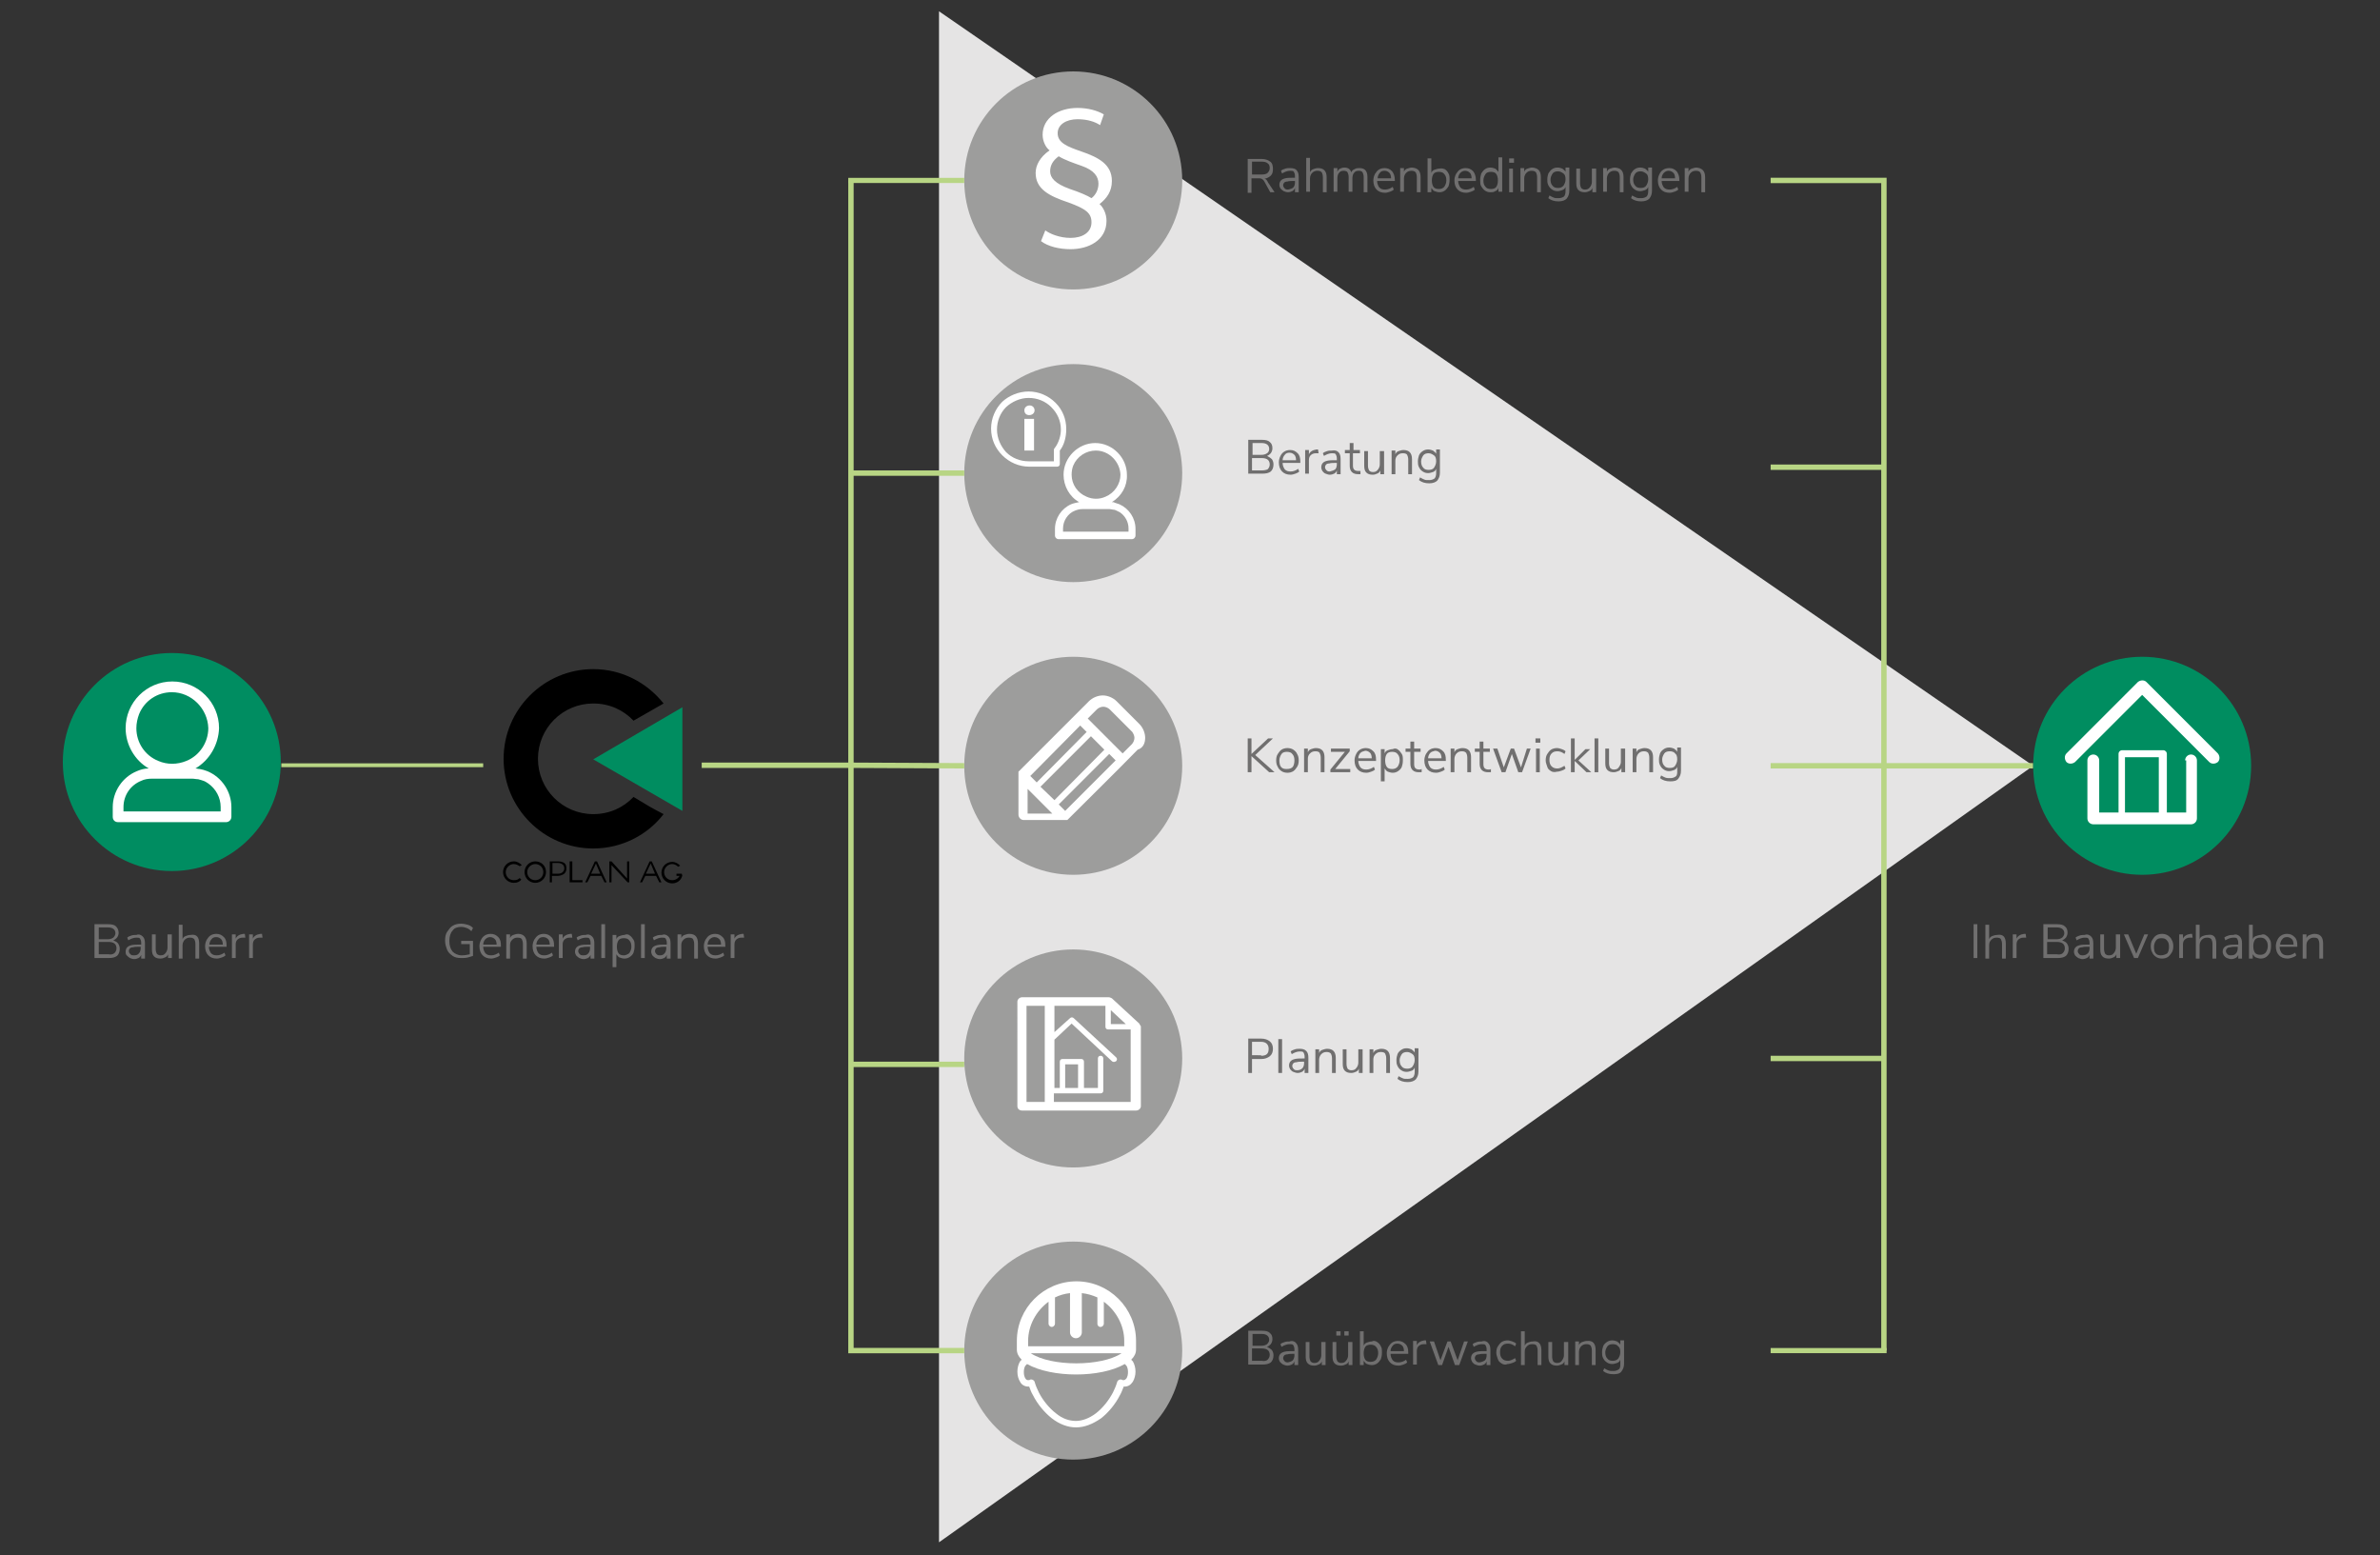 <svg xmlns="http://www.w3.org/2000/svg" xmlns:xlink="http://www.w3.org/1999/xlink" x="0px" y="0px" viewBox="0 0 443.3 289.6" style="enable-background:new 0 0 443.3 289.6;" xml:space="preserve">
<rect x="0" y="0" width="443.3" height="289.6" fill="#333333" stroke="none"/>
<style type="text/css">
	.st0{fill:#E5E4E4;}
	.st1{fill:none;}
	.st2{fill:#706F6F;}
	.st3{fill:#008D61;}
	.st4{fill:#FFFFFF;}
	.st5{display:none;}
	.st6{display:inline;}
	.st7{fill:none;stroke:#FFFFFF;stroke-width:2;stroke-miterlimit:10;}
	.st8{fill:#9D9D9C;}
	.st9{fill:none;stroke:#B8D584;stroke-width:0.712;stroke-miterlimit:10;}
	.st10{fill:none;stroke:#B8D584;stroke-miterlimit:10;}
	.st11{fill:none;stroke:#B8D584;stroke-width:0.957;stroke-miterlimit:10;}
	.st12{clip-path:url(#SVGID_2_);}
	.st13{clip-path:url(#SVGID_4_);}
	.st14{clip-path:url(#SVGID_4_);fill:#008D60;}
	.st15{fill:#008D60;}
</style>
<g id="Ebene_2">
</g>
<g id="Ebene_1">
	<polygon class="st0" points="174.9,287.2 174.9,2.1 378.7,142.6  "></polygon>
	<g>
		<rect x="-15.2" y="172.1" class="st1" width="96" height="12"></rect>
		<path class="st2" d="M22,175.7c0.2,0.3,0.3,0.6,0.3,1c0,0.6-0.2,1-0.5,1.3c-0.4,0.3-0.9,0.4-1.6,0.4h-2.6v-6.3h2.5    c0.7,0,1.2,0.1,1.5,0.4s0.5,0.7,0.5,1.2c0,0.3-0.1,0.6-0.3,0.9c-0.2,0.2-0.4,0.4-0.7,0.5C21.5,175.3,21.8,175.4,22,175.7z     M18.3,174.9H20c0.5,0,0.8-0.1,1.1-0.3c0.2-0.2,0.4-0.5,0.4-0.8c0-0.7-0.5-1.1-1.4-1.1h-1.7V174.9z M21.3,177.5    c0.2-0.2,0.4-0.5,0.4-0.9c0-0.8-0.5-1.2-1.5-1.2h-1.8v2.3h1.8C20.7,177.8,21,177.7,21.3,177.5z"></path>
		<path class="st2" d="M26.6,174.4c0.3,0.3,0.4,0.7,0.4,1.3v2.8h-0.7v-0.7c-0.1,0.3-0.3,0.5-0.5,0.6s-0.5,0.2-0.8,0.2    c-0.3,0-0.5-0.1-0.8-0.2c-0.2-0.1-0.4-0.3-0.6-0.5s-0.2-0.4-0.2-0.7c0-0.3,0.1-0.6,0.3-0.8s0.4-0.3,0.8-0.4    c0.4-0.1,0.9-0.1,1.6-0.1h0.2v-0.3c0-0.4-0.1-0.6-0.2-0.8c-0.1-0.2-0.4-0.2-0.7-0.2c-0.5,0-1,0.2-1.5,0.5l-0.2-0.5    c0.2-0.2,0.5-0.3,0.8-0.4c0.3-0.1,0.6-0.1,0.9-0.1C25.9,173.9,26.3,174.1,26.6,174.4z M25.9,177.5c0.2-0.2,0.3-0.6,0.3-0.9v-0.3    h-0.2c-0.5,0-0.9,0-1.2,0.1c-0.3,0-0.5,0.1-0.6,0.2c-0.1,0.1-0.2,0.3-0.2,0.5c0,0.2,0.1,0.4,0.3,0.6c0.2,0.2,0.4,0.2,0.6,0.2    C25.4,177.9,25.7,177.8,25.9,177.5z"></path>
		<path class="st2" d="M32,174v4.4h-0.7v-0.7c-0.1,0.3-0.3,0.5-0.6,0.6c-0.2,0.1-0.5,0.2-0.8,0.2c-0.5,0-0.9-0.1-1.2-0.4    c-0.3-0.3-0.4-0.7-0.4-1.3V174H29v2.7c0,0.4,0.1,0.7,0.2,0.9c0.2,0.2,0.4,0.3,0.7,0.3c0.4,0,0.7-0.1,0.9-0.4    c0.2-0.2,0.4-0.6,0.4-1V174H32z"></path>
		<path class="st2" d="M37.1,175.7v2.8h-0.7v-2.7c0-0.4-0.1-0.7-0.2-0.9c-0.2-0.2-0.4-0.3-0.8-0.3c-0.4,0-0.7,0.1-1,0.4    c-0.2,0.2-0.4,0.6-0.4,1v2.5h-0.7v-6.3h0.7v2.7c0.1-0.3,0.3-0.5,0.6-0.6c0.3-0.1,0.5-0.2,0.9-0.2    C36.6,173.9,37.1,174.5,37.1,175.7z"></path>
		<path class="st2" d="M42.1,176.3h-3.2c0,0.5,0.2,0.9,0.4,1.2c0.3,0.3,0.6,0.4,1.1,0.4c0.5,0,1-0.2,1.4-0.5l0.2,0.5    c-0.2,0.2-0.4,0.3-0.7,0.4c-0.3,0.1-0.6,0.2-0.9,0.2c-0.7,0-1.2-0.2-1.6-0.6s-0.6-1-0.6-1.7c0-0.4,0.1-0.8,0.3-1.2    c0.2-0.3,0.4-0.6,0.7-0.8c0.3-0.2,0.7-0.3,1.1-0.3c0.6,0,1,0.2,1.4,0.6s0.5,0.9,0.5,1.6V176.3z M39.4,174.9    c-0.2,0.2-0.4,0.6-0.4,1h2.5c0-0.4-0.1-0.8-0.3-1c-0.2-0.2-0.5-0.4-0.9-0.4C39.9,174.5,39.6,174.6,39.4,174.9z"></path>
		<path class="st2" d="M45.7,174.6l-0.5,0c-0.5,0-0.8,0.2-1,0.4c-0.2,0.2-0.3,0.5-0.3,0.9v2.5h-0.7V174h0.7v0.8    c0.2-0.5,0.7-0.8,1.4-0.9l0.3,0L45.7,174.6z"></path>
		<path class="st2" d="M48.9,174.6l-0.5,0c-0.5,0-0.8,0.2-1,0.4c-0.2,0.2-0.3,0.5-0.3,0.9v2.5h-0.7V174h0.7v0.8    c0.2-0.5,0.7-0.8,1.4-0.9l0.3,0L48.9,174.6z"></path>
	</g>
	<g>
		<rect x="352.1" y="172.1" class="st1" width="96" height="12"></rect>
		<path class="st2" d="M367.6,178.4v-6.3h0.7v6.3H367.6z"></path>
		<path class="st2" d="M373.6,175.7v2.8h-0.7v-2.7c0-0.4-0.1-0.7-0.2-0.9s-0.4-0.3-0.8-0.3c-0.4,0-0.7,0.1-1,0.4s-0.4,0.6-0.4,1v2.5    h-0.7v-6.3h0.7v2.7c0.1-0.3,0.3-0.5,0.6-0.6c0.3-0.1,0.5-0.2,0.9-0.2C373.1,173.9,373.6,174.5,373.6,175.7z"></path>
		<path class="st2" d="M377.4,174.6l-0.5,0c-0.5,0-0.8,0.2-1,0.4c-0.2,0.2-0.3,0.5-0.3,0.9v2.5h-0.7V174h0.7v0.8    c0.2-0.5,0.7-0.8,1.4-0.9l0.3,0L377.4,174.6z"></path>
		<path class="st2" d="M385,175.7c0.2,0.3,0.3,0.6,0.3,1c0,0.6-0.2,1-0.5,1.3c-0.4,0.3-0.9,0.4-1.6,0.4h-2.6v-6.3h2.5    c0.7,0,1.2,0.1,1.5,0.4c0.4,0.3,0.5,0.7,0.5,1.2c0,0.3-0.1,0.6-0.3,0.9c-0.2,0.2-0.4,0.4-0.7,0.5    C384.5,175.3,384.8,175.4,385,175.7z M381.3,174.9h1.7c0.5,0,0.8-0.1,1.1-0.3c0.2-0.2,0.4-0.5,0.4-0.8c0-0.7-0.5-1.1-1.4-1.1h-1.7    V174.9z M384.2,177.5c0.2-0.2,0.4-0.5,0.4-0.9c0-0.8-0.5-1.2-1.5-1.2h-1.8v2.3h1.8C383.6,177.8,384,177.7,384.2,177.5z"></path>
		<path class="st2" d="M389.5,174.4c0.3,0.3,0.4,0.7,0.4,1.3v2.8h-0.7v-0.7c-0.1,0.3-0.3,0.5-0.5,0.6c-0.2,0.1-0.5,0.2-0.8,0.2    c-0.3,0-0.5-0.1-0.8-0.2c-0.2-0.1-0.4-0.3-0.6-0.5c-0.1-0.2-0.2-0.4-0.2-0.7c0-0.3,0.1-0.6,0.3-0.8s0.4-0.3,0.8-0.4    c0.4-0.1,0.9-0.1,1.6-0.1h0.2v-0.3c0-0.4-0.1-0.6-0.2-0.8c-0.1-0.2-0.4-0.2-0.7-0.2c-0.5,0-1,0.2-1.5,0.5l-0.2-0.5    c0.2-0.2,0.5-0.3,0.8-0.4c0.3-0.1,0.6-0.1,0.9-0.1C388.8,173.9,389.2,174.1,389.5,174.4z M388.9,177.5c0.2-0.2,0.3-0.6,0.3-0.9    v-0.3H389c-0.5,0-0.9,0-1.2,0.1c-0.3,0-0.5,0.1-0.6,0.2c-0.1,0.1-0.2,0.3-0.2,0.5c0,0.2,0.1,0.4,0.3,0.6c0.2,0.2,0.4,0.2,0.6,0.2    C388.3,177.9,388.6,177.8,388.9,177.5z"></path>
		<path class="st2" d="M394.9,174v4.4h-0.7v-0.7c-0.1,0.3-0.3,0.5-0.6,0.6c-0.2,0.1-0.5,0.2-0.8,0.2c-0.5,0-0.9-0.1-1.2-0.4    s-0.4-0.7-0.4-1.3V174h0.7v2.7c0,0.4,0.1,0.7,0.2,0.9c0.2,0.2,0.4,0.3,0.7,0.3c0.4,0,0.7-0.1,0.9-0.4c0.2-0.2,0.4-0.6,0.4-1V174    H394.9z"></path>
		<path class="st2" d="M399.4,174h0.7l-1.9,4.4h-0.7l-1.9-4.4h0.8l1.5,3.6L399.4,174z"></path>
		<path class="st2" d="M401.6,178.2c-0.3-0.2-0.6-0.5-0.7-0.8c-0.2-0.3-0.3-0.7-0.3-1.2s0.1-0.9,0.3-1.2c0.2-0.3,0.4-0.6,0.7-0.8    c0.3-0.2,0.7-0.3,1.1-0.3s0.8,0.1,1.1,0.3c0.3,0.2,0.6,0.5,0.7,0.8c0.2,0.3,0.3,0.7,0.3,1.2s-0.1,0.9-0.3,1.2    c-0.2,0.3-0.4,0.6-0.7,0.8c-0.3,0.2-0.7,0.3-1.1,0.3S401.9,178.4,401.6,178.2z M403.7,177.5c0.2-0.3,0.3-0.7,0.3-1.2    c0-0.5-0.1-0.9-0.4-1.2c-0.2-0.3-0.6-0.4-1-0.4s-0.8,0.1-1,0.4c-0.2,0.3-0.4,0.7-0.4,1.2c0,0.5,0.1,1,0.3,1.2    c0.2,0.3,0.6,0.4,1,0.4S403.5,177.7,403.7,177.5z"></path>
		<path class="st2" d="M408.4,174.6l-0.5,0c-0.5,0-0.8,0.2-1,0.4c-0.2,0.2-0.3,0.5-0.3,0.9v2.5h-0.7V174h0.7v0.8    c0.2-0.5,0.7-0.8,1.4-0.9l0.3,0L408.4,174.6z"></path>
		<path class="st2" d="M412.8,175.7v2.8h-0.7v-2.7c0-0.4-0.1-0.7-0.2-0.9c-0.2-0.2-0.4-0.3-0.8-0.3c-0.4,0-0.7,0.1-1,0.4    c-0.2,0.2-0.4,0.6-0.4,1v2.5H409v-6.3h0.7v2.7c0.1-0.3,0.3-0.5,0.6-0.6c0.3-0.1,0.5-0.2,0.9-0.2    C412.3,173.9,412.8,174.5,412.8,175.7z"></path>
		<path class="st2" d="M417.2,174.4c0.3,0.3,0.4,0.7,0.4,1.3v2.8h-0.7v-0.7c-0.1,0.3-0.3,0.5-0.5,0.6c-0.2,0.1-0.5,0.2-0.8,0.2    c-0.3,0-0.5-0.1-0.8-0.2s-0.4-0.3-0.6-0.5c-0.1-0.2-0.2-0.4-0.2-0.7c0-0.3,0.1-0.6,0.3-0.8s0.4-0.3,0.8-0.4    c0.4-0.1,0.9-0.1,1.6-0.1h0.2v-0.3c0-0.4-0.1-0.6-0.2-0.8s-0.4-0.2-0.7-0.2c-0.5,0-1,0.2-1.5,0.5l-0.2-0.5    c0.2-0.2,0.5-0.3,0.8-0.4c0.3-0.1,0.6-0.1,0.9-0.1C416.5,173.9,416.9,174.1,417.2,174.4z M416.5,177.5c0.2-0.2,0.3-0.6,0.3-0.9    v-0.3h-0.2c-0.5,0-0.9,0-1.2,0.1c-0.3,0-0.5,0.1-0.6,0.2s-0.2,0.3-0.2,0.5c0,0.2,0.1,0.4,0.3,0.6c0.2,0.2,0.4,0.2,0.6,0.2    C416,177.9,416.3,177.8,416.5,177.5z"></path>
		<path class="st2" d="M422.1,174.2c0.3,0.2,0.5,0.4,0.7,0.8c0.2,0.3,0.2,0.7,0.2,1.2c0,0.5-0.1,0.9-0.2,1.2    c-0.2,0.3-0.4,0.6-0.7,0.8c-0.3,0.2-0.6,0.3-1,0.3c-0.3,0-0.6-0.1-0.9-0.2c-0.3-0.1-0.4-0.4-0.6-0.6v0.8h-0.7v-6.3h0.7v2.7    c0.1-0.3,0.3-0.5,0.6-0.6c0.3-0.1,0.6-0.2,0.9-0.2C421.5,173.9,421.9,174,422.1,174.2z M422,177.4c0.2-0.3,0.4-0.7,0.4-1.2    c0-0.5-0.1-0.9-0.4-1.2c-0.2-0.3-0.6-0.4-1-0.4s-0.8,0.1-1,0.4c-0.2,0.3-0.3,0.7-0.3,1.2s0.1,0.9,0.3,1.2c0.2,0.3,0.6,0.4,1,0.4    S421.7,177.7,422,177.4z"></path>
		<path class="st2" d="M427.8,176.3h-3.2c0,0.5,0.2,0.9,0.4,1.2c0.3,0.3,0.6,0.4,1.1,0.4c0.5,0,1-0.2,1.4-0.5l0.2,0.5    c-0.2,0.2-0.4,0.3-0.7,0.4c-0.3,0.1-0.6,0.2-0.9,0.2c-0.7,0-1.2-0.2-1.6-0.6c-0.4-0.4-0.6-1-0.6-1.7c0-0.4,0.1-0.8,0.3-1.2    s0.4-0.6,0.7-0.8c0.3-0.2,0.7-0.3,1.1-0.3c0.6,0,1,0.2,1.4,0.6s0.5,0.9,0.5,1.6V176.3z M425.1,174.9c-0.2,0.2-0.4,0.6-0.4,1h2.5    c0-0.4-0.1-0.8-0.3-1c-0.2-0.2-0.5-0.4-0.9-0.4C425.6,174.5,425.3,174.6,425.1,174.9z"></path>
		<path class="st2" d="M432.7,175.7v2.8H432v-2.7c0-0.4-0.1-0.7-0.2-0.9s-0.4-0.3-0.8-0.3c-0.4,0-0.7,0.1-1,0.4s-0.4,0.6-0.4,1v2.5    h-0.7V174h0.7v0.7c0.1-0.3,0.3-0.5,0.6-0.6c0.3-0.1,0.6-0.2,0.9-0.2C432.2,173.9,432.7,174.5,432.7,175.7z"></path>
	</g>
	<g>
		<rect x="62.5" y="172.1" class="st1" width="96" height="30"></rect>
		<path class="st2" d="M88.1,175.1v2.9c-0.3,0.1-0.6,0.2-1,0.3c-0.4,0.1-0.8,0.1-1.2,0.1c-0.6,0-1.2-0.1-1.6-0.4s-0.8-0.6-1-1.1    c-0.2-0.5-0.4-1.1-0.4-1.7c0-0.7,0.1-1.3,0.4-1.7s0.6-0.9,1-1.1c0.5-0.3,1-0.4,1.6-0.4c0.4,0,0.9,0.1,1.2,0.2    c0.4,0.1,0.7,0.3,1,0.6l-0.3,0.6c-0.3-0.3-0.6-0.5-0.9-0.6c-0.3-0.1-0.6-0.2-1-0.2c-0.7,0-1.3,0.2-1.6,0.7    c-0.4,0.4-0.6,1.1-0.6,1.9c0,0.9,0.2,1.5,0.6,2c0.4,0.4,1,0.7,1.7,0.7c0.5,0,1.1-0.1,1.5-0.2v-1.9h-1.6v-0.6H88.1z"></path>
		<path class="st2" d="M93.2,176.3H90c0,0.5,0.2,0.9,0.4,1.2c0.3,0.3,0.6,0.4,1.1,0.4c0.5,0,1-0.2,1.4-0.5l0.2,0.5    c-0.2,0.2-0.4,0.3-0.7,0.4c-0.3,0.1-0.6,0.2-0.9,0.2c-0.7,0-1.2-0.2-1.6-0.6c-0.4-0.4-0.6-1-0.6-1.7c0-0.4,0.1-0.8,0.3-1.2    s0.4-0.6,0.7-0.8c0.3-0.2,0.7-0.3,1.1-0.3c0.6,0,1,0.2,1.4,0.6s0.5,0.9,0.5,1.6V176.3z M90.4,174.9c-0.2,0.2-0.4,0.6-0.4,1h2.5    c0-0.4-0.1-0.8-0.3-1c-0.2-0.2-0.5-0.4-0.9-0.4C91,174.5,90.7,174.6,90.4,174.9z"></path>
		<path class="st2" d="M98.1,175.7v2.8h-0.7v-2.7c0-0.4-0.1-0.7-0.2-0.9s-0.4-0.3-0.8-0.3c-0.4,0-0.7,0.1-1,0.4s-0.4,0.6-0.4,1v2.5    h-0.7V174H95v0.7c0.1-0.3,0.3-0.5,0.6-0.6c0.3-0.1,0.6-0.2,0.9-0.2C97.5,173.9,98.1,174.5,98.1,175.7z"></path>
		<path class="st2" d="M103.1,176.3h-3.2c0,0.5,0.2,0.9,0.4,1.2c0.3,0.3,0.6,0.4,1.1,0.4c0.5,0,1-0.2,1.4-0.5l0.2,0.5    c-0.2,0.2-0.4,0.3-0.7,0.4c-0.3,0.1-0.6,0.2-0.9,0.2c-0.7,0-1.2-0.2-1.6-0.6c-0.4-0.4-0.6-1-0.6-1.7c0-0.4,0.1-0.8,0.3-1.2    c0.2-0.3,0.4-0.6,0.7-0.8c0.3-0.2,0.7-0.3,1.1-0.3c0.6,0,1,0.2,1.4,0.6s0.5,0.9,0.5,1.6V176.3z M100.3,174.9    c-0.2,0.2-0.4,0.6-0.4,1h2.5c0-0.4-0.1-0.8-0.3-1c-0.2-0.2-0.5-0.4-0.9-0.4C100.8,174.5,100.5,174.6,100.3,174.9z"></path>
		<path class="st2" d="M106.6,174.6l-0.5,0c-0.5,0-0.8,0.2-1,0.4c-0.2,0.2-0.3,0.5-0.3,0.9v2.5h-0.7V174h0.7v0.8    c0.2-0.5,0.7-0.8,1.4-0.9l0.3,0L106.6,174.6z"></path>
		<path class="st2" d="M110.3,174.4c0.3,0.3,0.4,0.7,0.4,1.3v2.8H110v-0.7c-0.1,0.3-0.3,0.5-0.5,0.6c-0.2,0.1-0.5,0.2-0.8,0.2    c-0.3,0-0.5-0.1-0.8-0.2c-0.2-0.1-0.4-0.3-0.6-0.5c-0.1-0.2-0.2-0.4-0.2-0.7c0-0.3,0.1-0.6,0.3-0.8s0.4-0.3,0.8-0.4    c0.4-0.1,0.9-0.1,1.6-0.1h0.2v-0.3c0-0.4-0.1-0.6-0.2-0.8c-0.1-0.2-0.4-0.2-0.7-0.2c-0.5,0-1,0.2-1.5,0.5l-0.2-0.5    c0.2-0.2,0.5-0.3,0.8-0.4c0.3-0.1,0.6-0.1,0.9-0.1C109.6,173.9,110,174.1,110.3,174.4z M109.6,177.5c0.2-0.2,0.3-0.6,0.3-0.9v-0.3    h-0.2c-0.5,0-0.9,0-1.2,0.1c-0.3,0-0.5,0.1-0.6,0.2c-0.1,0.1-0.2,0.3-0.2,0.5c0,0.2,0.1,0.4,0.3,0.6c0.2,0.2,0.4,0.2,0.6,0.2    C109.1,177.9,109.4,177.8,109.6,177.5z"></path>
		<path class="st2" d="M112,178.4v-6.3h0.7v6.3H112z"></path>
		<path class="st2" d="M117.3,174.2c0.3,0.2,0.5,0.5,0.7,0.8s0.2,0.7,0.2,1.2s-0.1,0.9-0.2,1.2s-0.4,0.6-0.7,0.8s-0.6,0.3-1,0.3    c-0.3,0-0.6-0.1-0.9-0.2c-0.3-0.1-0.4-0.4-0.6-0.6v2.4h-0.7v-6h0.7v0.8c0.1-0.3,0.3-0.5,0.6-0.6c0.3-0.1,0.6-0.2,0.9-0.2    C116.7,173.9,117.1,174,117.3,174.2z M117.2,177.5c0.2-0.3,0.4-0.7,0.4-1.2c0-0.5-0.1-0.9-0.4-1.2c-0.2-0.3-0.6-0.4-1-0.4    c-0.4,0-0.8,0.1-1,0.4c-0.2,0.3-0.3,0.7-0.3,1.2s0.1,0.9,0.3,1.2c0.2,0.3,0.6,0.4,1,0.4C116.6,177.9,116.9,177.7,117.2,177.5z"></path>
		<path class="st2" d="M119.4,178.4v-6.3h0.7v6.3H119.4z"></path>
		<path class="st2" d="M124.5,174.4c0.3,0.3,0.4,0.7,0.4,1.3v2.8h-0.7v-0.7c-0.1,0.3-0.3,0.5-0.5,0.6c-0.2,0.1-0.5,0.2-0.8,0.2    c-0.3,0-0.5-0.1-0.8-0.2c-0.2-0.1-0.4-0.3-0.6-0.5c-0.1-0.2-0.2-0.4-0.2-0.7c0-0.3,0.1-0.6,0.3-0.8s0.4-0.3,0.8-0.4    c0.4-0.1,0.9-0.1,1.6-0.1h0.2v-0.3c0-0.4-0.1-0.6-0.2-0.8c-0.1-0.2-0.4-0.2-0.7-0.2c-0.5,0-1,0.2-1.5,0.5l-0.2-0.5    c0.2-0.2,0.5-0.3,0.8-0.4c0.3-0.1,0.6-0.1,0.9-0.1C123.8,173.9,124.2,174.1,124.5,174.4z M123.8,177.5c0.2-0.2,0.3-0.6,0.3-0.9    v-0.3H124c-0.5,0-0.9,0-1.2,0.1c-0.3,0-0.5,0.1-0.6,0.2c-0.1,0.1-0.2,0.3-0.2,0.5c0,0.2,0.1,0.4,0.3,0.6c0.2,0.2,0.4,0.2,0.6,0.2    C123.3,177.9,123.6,177.8,123.8,177.5z"></path>
		<path class="st2" d="M130,175.7v2.8h-0.7v-2.7c0-0.4-0.1-0.7-0.2-0.9s-0.4-0.3-0.8-0.3c-0.4,0-0.7,0.1-1,0.4s-0.4,0.6-0.4,1v2.5    h-0.7V174h0.7v0.7c0.1-0.3,0.3-0.5,0.6-0.6c0.3-0.1,0.6-0.2,0.9-0.2C129.5,173.9,130,174.5,130,175.7z"></path>
		<path class="st2" d="M135,176.3h-3.2c0,0.5,0.2,0.9,0.4,1.2c0.3,0.3,0.6,0.4,1.1,0.4c0.5,0,1-0.2,1.4-0.5l0.2,0.5    c-0.2,0.2-0.4,0.3-0.7,0.4c-0.3,0.1-0.6,0.2-0.9,0.2c-0.7,0-1.2-0.2-1.6-0.6c-0.4-0.4-0.6-1-0.6-1.7c0-0.4,0.1-0.8,0.3-1.2    c0.2-0.3,0.4-0.6,0.7-0.8c0.3-0.2,0.7-0.3,1.1-0.3c0.6,0,1,0.2,1.4,0.6s0.5,0.9,0.5,1.6V176.3z M132.2,174.9    c-0.2,0.2-0.4,0.6-0.4,1h2.5c0-0.4-0.1-0.8-0.3-1c-0.2-0.2-0.5-0.4-0.9-0.4C132.8,174.5,132.5,174.6,132.2,174.9z"></path>
		<path class="st2" d="M138.6,174.6l-0.5,0c-0.5,0-0.8,0.2-1,0.4c-0.2,0.2-0.3,0.5-0.3,0.9v2.5h-0.7V174h0.7v0.8    c0.2-0.5,0.7-0.8,1.4-0.9l0.3,0L138.6,174.6z"></path>
	</g>
	<g>
		<rect x="231.7" y="29.4" class="st1" width="95.3" height="10.5"></rect>
		<path class="st2" d="M237.4,35.8h-0.8l-1.1-2c-0.1-0.2-0.3-0.4-0.5-0.5c-0.2-0.1-0.4-0.1-0.7-0.1h-1.2v2.7h-0.7v-6.3h2.6    c0.7,0,1.2,0.2,1.6,0.5c0.4,0.3,0.5,0.8,0.5,1.4c0,0.5-0.1,0.9-0.4,1.2c-0.3,0.3-0.7,0.5-1.2,0.6c0.2,0,0.3,0.1,0.4,0.2    c0.1,0.1,0.2,0.3,0.3,0.5L237.4,35.8z M235,32.5c0.5,0,0.9-0.1,1.1-0.3c0.2-0.2,0.4-0.5,0.4-0.9c0-0.4-0.1-0.7-0.4-0.9    c-0.2-0.2-0.6-0.3-1.1-0.3h-1.8v2.4H235z"></path>
		<path class="st2" d="M241.5,31.7c0.3,0.3,0.4,0.7,0.4,1.3v2.8h-0.7V35c-0.1,0.3-0.3,0.5-0.5,0.6c-0.2,0.1-0.5,0.2-0.8,0.2    c-0.3,0-0.5-0.1-0.8-0.2c-0.2-0.1-0.4-0.3-0.6-0.5c-0.1-0.2-0.2-0.4-0.2-0.7c0-0.3,0.1-0.6,0.3-0.8s0.4-0.3,0.8-0.4    c0.4-0.1,0.9-0.1,1.6-0.1h0.2v-0.3c0-0.4-0.1-0.6-0.2-0.8c-0.1-0.2-0.4-0.2-0.7-0.2c-0.5,0-1,0.2-1.5,0.5l-0.2-0.5    c0.2-0.2,0.5-0.3,0.8-0.4c0.3-0.1,0.6-0.1,0.9-0.1C240.8,31.3,241.3,31.4,241.5,31.7z M240.9,34.9c0.2-0.2,0.3-0.6,0.3-0.9v-0.3    h-0.2c-0.5,0-0.9,0-1.2,0.1c-0.3,0-0.5,0.1-0.6,0.2c-0.1,0.1-0.2,0.3-0.2,0.5c0,0.2,0.1,0.4,0.3,0.6c0.2,0.2,0.4,0.2,0.6,0.2    C240.4,35.2,240.7,35.1,240.9,34.9z"></path>
		<path class="st2" d="M247.1,33v2.8h-0.7V33c0-0.4-0.1-0.7-0.2-0.9c-0.2-0.2-0.4-0.3-0.8-0.3c-0.4,0-0.7,0.1-1,0.4    c-0.2,0.2-0.4,0.6-0.4,1v2.5h-0.7v-6.3h0.7v2.7c0.1-0.3,0.3-0.5,0.6-0.6c0.3-0.1,0.5-0.2,0.9-0.2C246.5,31.3,247.1,31.8,247.1,33z    "></path>
		<path class="st2" d="M254.7,33v2.8H254V33c0-0.4-0.1-0.7-0.2-0.9c-0.1-0.2-0.4-0.3-0.7-0.3c-0.4,0-0.7,0.1-0.9,0.4    c-0.2,0.2-0.3,0.6-0.3,1v2.5h-0.7V33c0-0.4-0.1-0.7-0.2-0.9c-0.1-0.2-0.4-0.3-0.7-0.3c-0.4,0-0.7,0.1-0.9,0.4    c-0.2,0.2-0.3,0.6-0.3,1v2.5h-0.7v-4.4h0.7v0.7c0.1-0.3,0.3-0.5,0.5-0.6c0.2-0.1,0.5-0.2,0.8-0.2c0.7,0,1.1,0.3,1.3,0.9    c0.1-0.3,0.3-0.5,0.6-0.6c0.3-0.2,0.6-0.2,0.9-0.2C254.2,31.3,254.7,31.8,254.7,33z"></path>
		<path class="st2" d="M259.7,33.7h-3.2c0,0.5,0.2,0.9,0.4,1.2c0.3,0.3,0.6,0.4,1.1,0.4c0.5,0,1-0.2,1.4-0.5l0.2,0.5    c-0.2,0.2-0.4,0.3-0.7,0.4c-0.3,0.1-0.6,0.2-0.9,0.2c-0.7,0-1.2-0.2-1.6-0.6c-0.4-0.4-0.6-1-0.6-1.7c0-0.4,0.1-0.8,0.3-1.2    c0.2-0.3,0.4-0.6,0.7-0.8c0.3-0.2,0.7-0.3,1.1-0.3c0.6,0,1,0.2,1.4,0.6c0.3,0.4,0.5,0.9,0.5,1.6V33.7z M257,32.2    c-0.2,0.2-0.4,0.6-0.4,1h2.5c0-0.4-0.1-0.8-0.3-1c-0.2-0.2-0.5-0.4-0.9-0.4C257.5,31.8,257.2,31.9,257,32.2z"></path>
		<path class="st2" d="M264.6,33v2.8h-0.7V33c0-0.4-0.1-0.7-0.2-0.9c-0.2-0.2-0.4-0.3-0.8-0.3c-0.4,0-0.7,0.1-1,0.4    c-0.2,0.2-0.4,0.6-0.4,1v2.5h-0.7v-4.4h0.7v0.7c0.1-0.3,0.3-0.5,0.6-0.6c0.3-0.1,0.6-0.2,0.9-0.2C264.1,31.3,264.6,31.8,264.6,33z    "></path>
		<path class="st2" d="M269.1,31.5c0.3,0.2,0.5,0.4,0.7,0.8c0.2,0.3,0.2,0.7,0.2,1.2c0,0.5-0.1,0.9-0.2,1.2    c-0.2,0.3-0.4,0.6-0.7,0.8c-0.3,0.2-0.6,0.3-1,0.3c-0.3,0-0.6-0.1-0.9-0.2c-0.3-0.1-0.4-0.4-0.6-0.6v0.8h-0.7v-6.3h0.7v2.7    c0.1-0.3,0.3-0.5,0.6-0.6c0.3-0.1,0.6-0.2,0.9-0.2C268.5,31.3,268.8,31.4,269.1,31.5z M269,34.8c0.2-0.3,0.4-0.7,0.4-1.2    c0-0.5-0.1-0.9-0.4-1.2c-0.2-0.3-0.6-0.4-1-0.4c-0.4,0-0.8,0.1-1,0.4c-0.2,0.3-0.3,0.7-0.3,1.2s0.1,0.9,0.3,1.2    c0.2,0.3,0.6,0.4,1,0.4C268.4,35.2,268.7,35.1,269,34.8z"></path>
		<path class="st2" d="M274.8,33.7h-3.2c0,0.5,0.2,0.9,0.4,1.2c0.3,0.3,0.6,0.4,1.1,0.4c0.5,0,1-0.2,1.4-0.5l0.2,0.5    c-0.2,0.2-0.4,0.3-0.7,0.4c-0.3,0.1-0.6,0.2-0.9,0.2c-0.7,0-1.2-0.2-1.6-0.6c-0.4-0.4-0.6-1-0.6-1.7c0-0.4,0.1-0.8,0.3-1.2    c0.2-0.3,0.4-0.6,0.7-0.8c0.3-0.2,0.7-0.3,1.1-0.3c0.6,0,1,0.2,1.4,0.6c0.3,0.4,0.5,0.9,0.5,1.6V33.7z M272,32.2    c-0.2,0.2-0.4,0.6-0.4,1h2.5c0-0.4-0.1-0.8-0.3-1c-0.2-0.2-0.5-0.4-0.9-0.4C272.6,31.8,272.3,31.9,272,32.2z"></path>
		<path class="st2" d="M279.8,29.4v6.3h-0.7V35c-0.1,0.3-0.3,0.5-0.6,0.6c-0.3,0.2-0.6,0.2-0.9,0.2c-0.4,0-0.7-0.1-1-0.3    c-0.3-0.2-0.5-0.5-0.7-0.8c-0.2-0.3-0.2-0.7-0.2-1.2c0-0.5,0.1-0.8,0.2-1.2c0.2-0.3,0.4-0.6,0.7-0.8s0.6-0.3,1-0.3    c0.3,0,0.6,0.1,0.9,0.2c0.3,0.2,0.4,0.4,0.6,0.6v-2.7H279.8z M278.7,34.8c0.2-0.3,0.3-0.7,0.3-1.2s-0.1-0.9-0.3-1.2    c-0.2-0.3-0.6-0.4-1-0.4s-0.8,0.1-1,0.4c-0.2,0.3-0.4,0.7-0.4,1.2c0,0.5,0.1,0.9,0.4,1.2c0.2,0.3,0.6,0.4,1,0.4    S278.5,35.1,278.7,34.8z"></path>
		<path class="st2" d="M281.1,29.5h0.9v0.8h-0.9V29.5z M281.1,35.8v-4.4h0.7v4.4H281.1z"></path>
		<path class="st2" d="M287,33v2.8h-0.7V33c0-0.4-0.1-0.7-0.2-0.9c-0.2-0.2-0.4-0.3-0.8-0.3c-0.4,0-0.7,0.1-1,0.4    c-0.2,0.2-0.4,0.6-0.4,1v2.5h-0.7v-4.4h0.7v0.7c0.1-0.3,0.3-0.5,0.6-0.6c0.3-0.1,0.6-0.2,0.9-0.2C286.5,31.3,287,31.8,287,33z"></path>
		<path class="st2" d="M292.3,31.4v4.1c0,0.7-0.2,1.1-0.5,1.5c-0.3,0.3-0.8,0.5-1.5,0.5c-0.8,0-1.4-0.2-1.9-0.6l0.2-0.5    c0.3,0.2,0.6,0.3,0.8,0.4s0.5,0.1,0.9,0.1c0.4,0,0.7-0.1,1-0.3c0.2-0.2,0.3-0.6,0.3-1v-0.8c-0.1,0.3-0.3,0.5-0.6,0.6    s-0.6,0.2-0.9,0.2c-0.4,0-0.7-0.1-1-0.3c-0.3-0.2-0.5-0.4-0.7-0.8s-0.2-0.7-0.2-1.1s0.1-0.8,0.2-1.1c0.2-0.3,0.4-0.6,0.7-0.8    c0.3-0.2,0.6-0.3,1-0.3c0.3,0,0.7,0.1,0.9,0.2c0.3,0.2,0.5,0.4,0.6,0.6v-0.8H292.3z M291.2,34.6c0.2-0.3,0.4-0.7,0.4-1.2    c0-0.5-0.1-0.9-0.4-1.1s-0.6-0.4-1-0.4c-0.4,0-0.8,0.1-1,0.4s-0.4,0.7-0.4,1.1c0,0.5,0.1,0.9,0.4,1.2c0.2,0.3,0.6,0.4,1,0.4    C290.6,35,290.9,34.9,291.2,34.6z"></path>
		<path class="st2" d="M297.3,31.4v4.4h-0.7V35c-0.1,0.3-0.3,0.5-0.6,0.6c-0.2,0.1-0.5,0.2-0.8,0.2c-0.5,0-0.9-0.1-1.2-0.4    s-0.4-0.7-0.4-1.3v-2.7h0.7v2.7c0,0.4,0.1,0.7,0.2,0.9c0.2,0.2,0.4,0.3,0.7,0.3c0.4,0,0.7-0.1,0.9-0.4c0.2-0.2,0.4-0.6,0.4-1v-2.5    H297.3z"></path>
		<path class="st2" d="M302.4,33v2.8h-0.7V33c0-0.4-0.1-0.7-0.2-0.9c-0.2-0.2-0.4-0.3-0.8-0.3c-0.4,0-0.7,0.1-1,0.4    c-0.2,0.2-0.4,0.6-0.4,1v2.5h-0.7v-4.4h0.7v0.7c0.1-0.3,0.3-0.5,0.6-0.6c0.3-0.1,0.6-0.2,0.9-0.2C301.9,31.3,302.4,31.8,302.4,33z    "></path>
		<path class="st2" d="M307.7,31.4v4.1c0,0.7-0.2,1.1-0.5,1.5c-0.3,0.3-0.8,0.5-1.5,0.5c-0.8,0-1.4-0.2-1.9-0.6l0.2-0.5    c0.3,0.2,0.6,0.3,0.8,0.4s0.5,0.1,0.9,0.1c0.4,0,0.7-0.1,1-0.3c0.2-0.2,0.3-0.6,0.3-1v-0.8c-0.1,0.3-0.3,0.5-0.6,0.6    s-0.6,0.2-0.9,0.2c-0.4,0-0.7-0.1-1-0.3c-0.3-0.2-0.5-0.4-0.7-0.8s-0.2-0.7-0.2-1.1s0.1-0.8,0.2-1.1c0.2-0.3,0.4-0.6,0.7-0.8    c0.3-0.2,0.6-0.3,1-0.3c0.3,0,0.7,0.1,0.9,0.2c0.3,0.2,0.5,0.4,0.6,0.6v-0.8H307.7z M306.6,34.6c0.2-0.3,0.4-0.7,0.4-1.2    c0-0.5-0.1-0.9-0.4-1.1s-0.6-0.4-1-0.4c-0.4,0-0.8,0.1-1,0.4s-0.4,0.7-0.4,1.1c0,0.5,0.1,0.9,0.4,1.2c0.2,0.3,0.6,0.4,1,0.4    C306,35,306.4,34.9,306.6,34.6z"></path>
		<path class="st2" d="M312.7,33.7h-3.2c0,0.5,0.2,0.9,0.4,1.2c0.3,0.3,0.6,0.4,1.1,0.4c0.5,0,1-0.2,1.4-0.5l0.2,0.5    c-0.2,0.2-0.4,0.3-0.7,0.4c-0.3,0.1-0.6,0.2-0.9,0.2c-0.7,0-1.2-0.2-1.6-0.6c-0.4-0.4-0.6-1-0.6-1.7c0-0.4,0.1-0.8,0.3-1.2    s0.4-0.6,0.7-0.8c0.3-0.2,0.7-0.3,1.1-0.3c0.6,0,1,0.2,1.4,0.6c0.3,0.4,0.5,0.9,0.5,1.6V33.7z M309.9,32.2c-0.2,0.2-0.4,0.6-0.4,1    h2.5c0-0.4-0.1-0.8-0.3-1c-0.2-0.2-0.5-0.4-0.9-0.4C310.5,31.8,310.2,31.9,309.9,32.2z"></path>
		<path class="st2" d="M317.6,33v2.8h-0.7V33c0-0.4-0.1-0.7-0.2-0.9c-0.2-0.2-0.4-0.3-0.8-0.3c-0.4,0-0.7,0.1-1,0.4    c-0.2,0.2-0.4,0.6-0.4,1v2.5h-0.7v-4.4h0.7v0.7c0.1-0.3,0.3-0.5,0.6-0.6c0.3-0.1,0.6-0.2,0.9-0.2C317,31.3,317.6,31.8,317.6,33z"></path>
	</g>
	<g>
		<rect x="231.7" y="137.4" class="st1" width="96" height="30"></rect>
		<path class="st2" d="M237.4,143.8h-1l-3.3-3v3h-0.7v-6.3h0.7v2.9l3.1-2.9h0.9l-3.3,3.1L237.4,143.8z"></path>
		<path class="st2" d="M238.7,143.6c-0.3-0.2-0.6-0.5-0.7-0.8c-0.2-0.3-0.3-0.7-0.3-1.2s0.1-0.9,0.3-1.2c0.2-0.3,0.4-0.6,0.7-0.8    c0.3-0.2,0.7-0.3,1.1-0.3s0.8,0.1,1.1,0.3s0.6,0.5,0.7,0.8c0.2,0.3,0.3,0.7,0.3,1.2s-0.1,0.9-0.3,1.2c-0.2,0.3-0.4,0.6-0.7,0.8    s-0.7,0.3-1.1,0.3S239,143.8,238.7,143.6z M240.8,142.8c0.2-0.3,0.3-0.7,0.3-1.2c0-0.5-0.1-0.9-0.4-1.2c-0.2-0.3-0.6-0.4-1-0.4    c-0.4,0-0.8,0.1-1,0.4c-0.2,0.3-0.4,0.7-0.4,1.2c0,0.5,0.1,1,0.3,1.2c0.2,0.3,0.6,0.4,1,0.4C240.2,143.2,240.5,143.1,240.8,142.8z    "></path>
		<path class="st2" d="M246.7,141v2.8H246v-2.7c0-0.4-0.1-0.7-0.2-0.9s-0.4-0.3-0.8-0.3c-0.4,0-0.7,0.1-1,0.4s-0.4,0.6-0.4,1v2.5    h-0.7v-4.4h0.7v0.7c0.1-0.3,0.3-0.5,0.6-0.6c0.3-0.1,0.6-0.2,0.9-0.2C246.2,139.3,246.7,139.9,246.7,141z"></path>
		<path class="st2" d="M248.7,143.2h2.8v0.6h-3.7v-0.5l2.7-3.3h-2.6v-0.6h3.5v0.5L248.7,143.2z"></path>
		<path class="st2" d="M256.2,141.7H253c0,0.5,0.2,0.9,0.4,1.2c0.3,0.3,0.6,0.4,1.1,0.4c0.5,0,1-0.2,1.4-0.5l0.2,0.5    c-0.2,0.2-0.4,0.3-0.7,0.4c-0.3,0.1-0.6,0.2-0.9,0.2c-0.7,0-1.2-0.2-1.6-0.6c-0.4-0.4-0.6-1-0.6-1.7c0-0.4,0.1-0.8,0.3-1.2    s0.4-0.6,0.7-0.8c0.3-0.2,0.7-0.3,1.1-0.3c0.6,0,1,0.2,1.4,0.6s0.5,0.9,0.5,1.6V141.7z M253.4,140.2c-0.2,0.2-0.4,0.6-0.4,1h2.5    c0-0.4-0.1-0.8-0.3-1c-0.2-0.2-0.5-0.4-0.9-0.4C253.9,139.9,253.6,140,253.4,140.2z"></path>
		<path class="st2" d="M260.4,139.6c0.3,0.2,0.5,0.5,0.7,0.8s0.2,0.7,0.2,1.2s-0.1,0.9-0.2,1.2s-0.4,0.6-0.7,0.8s-0.6,0.3-1,0.3    c-0.3,0-0.6-0.1-0.9-0.2c-0.3-0.1-0.4-0.4-0.6-0.6v2.4h-0.7v-6h0.7v0.8c0.1-0.3,0.3-0.5,0.6-0.6c0.3-0.1,0.6-0.2,0.9-0.2    C259.8,139.3,260.2,139.4,260.4,139.6z M260.3,142.8c0.2-0.3,0.4-0.7,0.4-1.2c0-0.5-0.1-0.9-0.4-1.2c-0.2-0.3-0.6-0.4-1-0.4    c-0.4,0-0.8,0.1-1,0.4c-0.2,0.3-0.3,0.7-0.3,1.2s0.1,0.9,0.3,1.2c0.2,0.3,0.6,0.4,1,0.4C259.7,143.2,260,143.1,260.3,142.8z"></path>
		<path class="st2" d="M264.8,143.2l0,0.6c-0.1,0-0.3,0-0.5,0c-0.5,0-0.9-0.1-1.2-0.4c-0.3-0.3-0.4-0.7-0.4-1.2V140h-0.9v-0.6h0.9    v-1.3h0.7v1.3h1.2v0.6h-1.2v2.3c0,0.7,0.3,1,1,1C264.5,143.3,264.6,143.3,264.8,143.2z"></path>
		<path class="st2" d="M269.2,141.7H266c0,0.5,0.2,0.9,0.4,1.2c0.3,0.3,0.6,0.4,1.1,0.4c0.5,0,1-0.2,1.4-0.5l0.2,0.5    c-0.2,0.2-0.4,0.3-0.7,0.4c-0.3,0.1-0.6,0.2-0.9,0.2c-0.7,0-1.2-0.2-1.6-0.6c-0.4-0.4-0.6-1-0.6-1.7c0-0.4,0.1-0.8,0.3-1.2    c0.2-0.3,0.4-0.6,0.7-0.8c0.3-0.2,0.7-0.3,1.1-0.3c0.6,0,1,0.2,1.4,0.6s0.5,0.9,0.5,1.6V141.7z M266.4,140.2    c-0.2,0.2-0.4,0.6-0.4,1h2.5c0-0.4-0.1-0.8-0.3-1c-0.2-0.2-0.5-0.4-0.9-0.4C266.9,139.9,266.6,140,266.4,140.2z"></path>
		<path class="st2" d="M274,141v2.8h-0.7v-2.7c0-0.4-0.1-0.7-0.2-0.9c-0.2-0.2-0.4-0.3-0.8-0.3c-0.4,0-0.7,0.1-1,0.4    c-0.2,0.2-0.4,0.6-0.4,1v2.5h-0.7v-4.4h0.7v0.7c0.1-0.3,0.3-0.5,0.6-0.6c0.3-0.1,0.6-0.2,0.9-0.2C273.5,139.3,274,139.9,274,141z"></path>
		<path class="st2" d="M277.7,143.2l0,0.6c-0.1,0-0.3,0-0.5,0c-0.5,0-0.9-0.1-1.2-0.4c-0.3-0.3-0.4-0.7-0.4-1.2V140h-0.9v-0.6h0.9    v-1.3h0.7v1.3h1.2v0.6h-1.2v2.3c0,0.7,0.3,1,1,1C277.4,143.3,277.6,143.3,277.7,143.2z"></path>
		<path class="st2" d="M284.4,139.4h0.7l-1.6,4.4h-0.7l-1.2-3.4l-1.2,3.4h-0.7l-1.6-4.4h0.8l1.2,3.5l1.3-3.5h0.6l1.3,3.5    L284.4,139.4z"></path>
		<path class="st2" d="M286,137.5h0.9v0.8H286V137.5z M286.1,143.8v-4.4h0.7v4.4H286.1z"></path>
		<path class="st2" d="M288.9,143.6c-0.3-0.2-0.6-0.4-0.7-0.8s-0.3-0.7-0.3-1.2s0.1-0.9,0.3-1.2c0.2-0.3,0.4-0.6,0.7-0.8    c0.3-0.2,0.7-0.3,1.1-0.3c0.3,0,0.6,0.1,0.9,0.2s0.5,0.2,0.7,0.4l-0.2,0.5c-0.4-0.3-0.8-0.5-1.3-0.5c-0.5,0-0.8,0.1-1.1,0.4    s-0.4,0.7-0.4,1.2c0,0.5,0.1,0.9,0.4,1.2c0.3,0.3,0.6,0.4,1.1,0.4c0.4,0,0.8-0.2,1.3-0.5l0.2,0.5c-0.2,0.2-0.4,0.3-0.7,0.4    c-0.3,0.1-0.6,0.2-0.9,0.2C289.6,143.8,289.2,143.8,288.9,143.6z"></path>
		<path class="st2" d="M296.4,143.8h-0.9l-2.2-2.1v2.1h-0.7v-6.3h0.7v4l2-2h0.9l-2.2,2.1L296.4,143.8z"></path>
		<path class="st2" d="M297,143.8v-6.3h0.7v6.3H297z"></path>
		<path class="st2" d="M302.7,139.4v4.4H302V143c-0.1,0.3-0.3,0.5-0.6,0.6c-0.3,0.1-0.5,0.2-0.8,0.2c-0.5,0-0.9-0.1-1.2-0.4    c-0.3-0.3-0.4-0.7-0.4-1.3v-2.7h0.7v2.7c0,0.4,0.1,0.7,0.2,0.9c0.2,0.2,0.4,0.3,0.7,0.3c0.4,0,0.7-0.1,0.9-0.4s0.4-0.6,0.4-1v-2.5    H302.7z"></path>
		<path class="st2" d="M307.9,141v2.8h-0.7v-2.7c0-0.4-0.1-0.7-0.2-0.9c-0.2-0.2-0.4-0.3-0.8-0.3c-0.4,0-0.7,0.1-1,0.4    c-0.2,0.2-0.4,0.6-0.4,1v2.5h-0.7v-4.4h0.7v0.7c0.1-0.3,0.3-0.5,0.6-0.6c0.3-0.1,0.6-0.2,0.9-0.2    C307.4,139.3,307.9,139.9,307.9,141z"></path>
		<path class="st2" d="M313.1,139.4v4.1c0,0.7-0.2,1.1-0.5,1.5s-0.8,0.5-1.5,0.5c-0.8,0-1.4-0.2-1.9-0.6l0.2-0.5    c0.3,0.2,0.6,0.3,0.8,0.4c0.3,0.1,0.5,0.1,0.9,0.1c0.4,0,0.7-0.1,1-0.3s0.3-0.6,0.3-1v-0.8c-0.1,0.3-0.3,0.5-0.6,0.6    c-0.3,0.1-0.6,0.2-0.9,0.2c-0.4,0-0.7-0.1-1-0.3c-0.3-0.2-0.5-0.4-0.7-0.8s-0.2-0.7-0.2-1.1s0.1-0.8,0.2-1.1s0.4-0.6,0.7-0.8    c0.3-0.2,0.6-0.3,1-0.3c0.3,0,0.7,0.1,0.9,0.2c0.3,0.2,0.5,0.4,0.6,0.6v-0.8H313.1z M312,142.6c0.2-0.3,0.4-0.7,0.4-1.2    c0-0.5-0.1-0.9-0.4-1.1c-0.2-0.3-0.6-0.4-1-0.4s-0.8,0.1-1,0.4c-0.2,0.3-0.4,0.7-0.4,1.1c0,0.5,0.1,0.9,0.4,1.2    c0.2,0.3,0.6,0.4,1,0.4C311.5,143,311.8,142.9,312,142.6z"></path>
	</g>
	<g>
		<rect x="231.7" y="193.4" class="st1" width="92.2" height="7.5"></rect>
		<path class="st2" d="M232.4,193.4h2.5c0.7,0,1.2,0.2,1.6,0.5c0.4,0.3,0.6,0.8,0.6,1.4c0,0.6-0.2,1.1-0.6,1.4    c-0.4,0.3-0.9,0.5-1.5,0.5h-1.8v2.6h-0.7V193.4z M234.9,196.6c1,0,1.4-0.4,1.4-1.3c0-0.8-0.5-1.3-1.4-1.3h-1.7v2.5H234.9z"></path>
		<path class="st2" d="M238.1,199.8v-6.3h0.7v6.3H238.1z"></path>
		<path class="st2" d="M243.3,195.7c0.3,0.3,0.4,0.7,0.4,1.3v2.8H243V199c-0.1,0.3-0.3,0.5-0.5,0.6c-0.2,0.1-0.5,0.2-0.8,0.2    c-0.3,0-0.5-0.1-0.8-0.2s-0.4-0.3-0.6-0.5c-0.1-0.2-0.2-0.4-0.2-0.7c0-0.3,0.1-0.6,0.3-0.8s0.4-0.3,0.8-0.4    c0.4-0.1,0.9-0.1,1.6-0.1h0.2v-0.3c0-0.4-0.1-0.6-0.2-0.8s-0.4-0.2-0.7-0.2c-0.5,0-1,0.2-1.5,0.5l-0.2-0.5    c0.2-0.2,0.5-0.3,0.8-0.4c0.3-0.1,0.6-0.1,0.9-0.1C242.6,195.3,243,195.4,243.3,195.7z M242.6,198.9c0.2-0.2,0.3-0.6,0.3-0.9v-0.3    h-0.2c-0.5,0-0.9,0-1.2,0.1c-0.3,0-0.5,0.1-0.6,0.2s-0.2,0.3-0.2,0.5c0,0.2,0.1,0.4,0.3,0.6c0.2,0.2,0.4,0.2,0.6,0.2    C242.1,199.3,242.4,199.1,242.6,198.9z"></path>
		<path class="st2" d="M248.8,197v2.8h-0.7v-2.7c0-0.4-0.1-0.7-0.2-0.9c-0.2-0.2-0.4-0.3-0.8-0.3c-0.4,0-0.7,0.1-1,0.4    c-0.2,0.2-0.4,0.6-0.4,1v2.5H245v-4.4h0.7v0.7c0.1-0.3,0.3-0.5,0.6-0.6c0.3-0.1,0.6-0.2,0.9-0.2    C248.3,195.3,248.8,195.9,248.8,197z"></path>
		<path class="st2" d="M253.8,195.4v4.4h-0.7V199c-0.1,0.3-0.3,0.5-0.6,0.6c-0.2,0.1-0.5,0.2-0.8,0.2c-0.5,0-0.9-0.1-1.2-0.4    s-0.4-0.7-0.4-1.3v-2.7h0.7v2.7c0,0.4,0.1,0.7,0.2,0.9c0.2,0.2,0.4,0.3,0.7,0.3c0.4,0,0.7-0.1,0.9-0.4c0.2-0.2,0.4-0.6,0.4-1v-2.5    H253.8z"></path>
		<path class="st2" d="M258.9,197v2.8h-0.7v-2.7c0-0.4-0.1-0.7-0.2-0.9s-0.4-0.3-0.8-0.3c-0.4,0-0.7,0.1-1,0.4s-0.4,0.6-0.4,1v2.5    h-0.7v-4.4h0.7v0.7c0.1-0.3,0.3-0.5,0.6-0.6c0.3-0.1,0.6-0.2,0.9-0.2C258.4,195.3,258.9,195.9,258.9,197z"></path>
		<path class="st2" d="M264.2,195.4v4.1c0,0.7-0.2,1.1-0.5,1.5c-0.3,0.3-0.8,0.5-1.5,0.5c-0.8,0-1.4-0.2-1.9-0.6l0.2-0.5    c0.3,0.2,0.6,0.3,0.8,0.4s0.5,0.1,0.9,0.1c0.4,0,0.7-0.1,1-0.3c0.2-0.2,0.3-0.6,0.3-1v-0.8c-0.1,0.3-0.3,0.5-0.6,0.6    s-0.6,0.2-0.9,0.2c-0.4,0-0.7-0.1-1-0.3c-0.3-0.2-0.5-0.4-0.7-0.8s-0.2-0.7-0.2-1.1s0.1-0.8,0.2-1.1s0.4-0.6,0.7-0.8    c0.3-0.2,0.6-0.3,1-0.3c0.3,0,0.7,0.1,0.9,0.2c0.3,0.2,0.5,0.4,0.6,0.6v-0.8H264.2z M263.1,198.6c0.2-0.3,0.4-0.7,0.4-1.2    c0-0.5-0.1-0.9-0.4-1.1s-0.6-0.4-1-0.4c-0.4,0-0.8,0.1-1,0.4s-0.4,0.7-0.4,1.1c0,0.5,0.1,0.9,0.4,1.2c0.2,0.3,0.6,0.4,1,0.4    C262.5,199,262.9,198.9,263.1,198.6z"></path>
	</g>
	<g>
		<rect x="231.7" y="247.8" class="st1" width="81.7" height="7.8"></rect>
		<path class="st2" d="M236.9,251.4c0.2,0.3,0.3,0.6,0.3,1c0,0.6-0.2,1-0.5,1.3c-0.4,0.3-0.9,0.4-1.6,0.4h-2.6v-6.3h2.5    c0.7,0,1.2,0.1,1.5,0.4c0.4,0.3,0.5,0.7,0.5,1.2c0,0.3-0.1,0.6-0.3,0.9c-0.2,0.2-0.4,0.4-0.7,0.5    C236.4,251,236.7,251.2,236.9,251.4z M233.2,250.6h1.7c0.5,0,0.8-0.1,1.1-0.3c0.2-0.2,0.4-0.5,0.4-0.8c0-0.7-0.5-1.1-1.4-1.1h-1.7    V250.6z M236.1,253.2c0.2-0.2,0.4-0.5,0.4-0.9c0-0.8-0.5-1.2-1.5-1.2h-1.8v2.3h1.8C235.5,253.5,235.9,253.4,236.1,253.2z"></path>
		<path class="st2" d="M241.4,250.1c0.3,0.3,0.4,0.7,0.4,1.3v2.8h-0.7v-0.7c-0.1,0.3-0.3,0.5-0.5,0.6c-0.2,0.1-0.5,0.2-0.8,0.2    c-0.3,0-0.5-0.1-0.8-0.2c-0.2-0.1-0.4-0.3-0.6-0.5c-0.1-0.2-0.2-0.4-0.2-0.7c0-0.3,0.1-0.6,0.3-0.8s0.4-0.3,0.8-0.4    c0.4-0.1,0.9-0.1,1.6-0.1h0.2v-0.3c0-0.4-0.1-0.6-0.2-0.8c-0.1-0.2-0.4-0.2-0.7-0.2c-0.5,0-1,0.2-1.5,0.5l-0.2-0.5    c0.2-0.2,0.5-0.3,0.8-0.4c0.3-0.1,0.6-0.1,0.9-0.1C240.7,249.6,241.2,249.8,241.4,250.1z M240.8,253.3c0.2-0.2,0.3-0.6,0.3-0.9    v-0.3H241c-0.5,0-0.9,0-1.2,0.1c-0.3,0-0.5,0.1-0.6,0.2c-0.1,0.1-0.2,0.3-0.2,0.5c0,0.2,0.1,0.4,0.3,0.6c0.2,0.2,0.4,0.2,0.6,0.2    C240.3,253.6,240.6,253.5,240.8,253.3z"></path>
		<path class="st2" d="M246.9,249.8v4.4h-0.7v-0.7c-0.1,0.3-0.3,0.5-0.6,0.6c-0.2,0.1-0.5,0.2-0.8,0.2c-0.5,0-0.9-0.1-1.2-0.4    s-0.4-0.7-0.4-1.3v-2.7h0.7v2.7c0,0.4,0.1,0.7,0.2,0.9c0.2,0.2,0.4,0.3,0.7,0.3c0.4,0,0.7-0.1,0.9-0.4c0.2-0.2,0.4-0.6,0.4-1v-2.5    H246.9z"></path>
		<path class="st2" d="M251.9,249.8v4.4h-0.7v-0.7c-0.1,0.3-0.3,0.5-0.6,0.6c-0.2,0.1-0.5,0.2-0.8,0.2c-0.5,0-0.9-0.1-1.2-0.4    s-0.4-0.7-0.4-1.3v-2.7h0.7v2.7c0,0.4,0.1,0.7,0.2,0.9c0.2,0.2,0.4,0.3,0.7,0.3c0.4,0,0.7-0.1,0.9-0.4c0.2-0.2,0.4-0.6,0.4-1v-2.5    H251.9z M248.9,247.9h0.8v0.8h-0.8V247.9z M250.4,247.9h0.8v0.8h-0.8V247.9z"></path>
		<path class="st2" d="M256.5,249.9c0.3,0.2,0.5,0.4,0.7,0.8c0.2,0.3,0.2,0.7,0.2,1.2c0,0.5-0.1,0.9-0.2,1.2    c-0.2,0.3-0.4,0.6-0.7,0.8c-0.3,0.2-0.6,0.3-1,0.3c-0.3,0-0.6-0.1-0.9-0.2c-0.3-0.1-0.4-0.4-0.6-0.6v0.8h-0.7v-6.3h0.7v2.7    c0.1-0.3,0.3-0.5,0.6-0.6c0.3-0.1,0.6-0.2,0.9-0.2C255.9,249.6,256.2,249.7,256.5,249.9z M256.3,253.2c0.2-0.3,0.4-0.7,0.4-1.2    c0-0.5-0.1-0.9-0.4-1.2c-0.2-0.3-0.6-0.4-1-0.4c-0.4,0-0.8,0.1-1,0.4c-0.2,0.3-0.3,0.7-0.3,1.2s0.1,0.9,0.3,1.2    c0.2,0.3,0.6,0.4,1,0.4C255.8,253.6,256.1,253.4,256.3,253.2z"></path>
		<path class="st2" d="M262.2,252.1H259c0,0.5,0.2,0.9,0.4,1.2c0.3,0.3,0.6,0.4,1.1,0.4c0.5,0,1-0.2,1.4-0.5l0.2,0.5    c-0.2,0.2-0.4,0.3-0.7,0.4c-0.3,0.1-0.6,0.2-0.9,0.2c-0.7,0-1.2-0.2-1.6-0.6c-0.4-0.4-0.6-1-0.6-1.7c0-0.4,0.1-0.8,0.3-1.2    c0.2-0.3,0.4-0.6,0.7-0.8c0.3-0.2,0.7-0.3,1.1-0.3c0.6,0,1,0.2,1.4,0.6s0.5,0.9,0.5,1.6V252.1z M259.4,250.6    c-0.2,0.2-0.4,0.6-0.4,1h2.5c0-0.4-0.1-0.8-0.3-1c-0.2-0.2-0.5-0.4-0.9-0.4C259.9,250.2,259.6,250.3,259.4,250.6z"></path>
		<path class="st2" d="M265.7,250.3l-0.5,0c-0.5,0-0.8,0.2-1,0.4c-0.2,0.2-0.3,0.5-0.3,0.9v2.5h-0.7v-4.4h0.7v0.8    c0.2-0.5,0.7-0.8,1.4-0.9l0.3,0L265.7,250.3z"></path>
		<path class="st2" d="M272.7,249.8h0.7l-1.6,4.4H271l-1.2-3.4l-1.2,3.4h-0.7l-1.6-4.4h0.8l1.2,3.5l1.3-3.5h0.6l1.3,3.5L272.7,249.8    z"></path>
		<path class="st2" d="M277.2,250.1c0.3,0.3,0.4,0.7,0.4,1.3v2.8h-0.7v-0.7c-0.1,0.3-0.3,0.5-0.5,0.6c-0.2,0.1-0.5,0.2-0.8,0.2    c-0.3,0-0.5-0.1-0.8-0.2s-0.4-0.3-0.6-0.5c-0.1-0.2-0.2-0.4-0.2-0.7c0-0.3,0.1-0.6,0.3-0.8s0.4-0.3,0.8-0.4    c0.4-0.1,0.9-0.1,1.6-0.1h0.2v-0.3c0-0.4-0.1-0.6-0.2-0.8s-0.4-0.2-0.7-0.2c-0.5,0-1,0.2-1.5,0.5l-0.2-0.5    c0.2-0.2,0.5-0.3,0.8-0.4c0.3-0.1,0.6-0.1,0.9-0.1C276.5,249.6,277,249.8,277.2,250.1z M276.6,253.3c0.2-0.2,0.3-0.6,0.3-0.9v-0.3    h-0.2c-0.5,0-0.9,0-1.2,0.1c-0.3,0-0.5,0.1-0.6,0.2s-0.2,0.3-0.2,0.5c0,0.2,0.1,0.4,0.3,0.6c0.2,0.2,0.4,0.2,0.6,0.2    C276.1,253.6,276.3,253.5,276.6,253.3z"></path>
		<path class="st2" d="M279.7,253.9c-0.3-0.2-0.6-0.4-0.7-0.8s-0.3-0.7-0.3-1.2s0.1-0.9,0.3-1.2s0.4-0.6,0.7-0.8    c0.3-0.2,0.7-0.3,1.1-0.3c0.3,0,0.6,0.1,0.9,0.2s0.5,0.2,0.7,0.4l-0.2,0.5c-0.4-0.3-0.8-0.5-1.3-0.5c-0.5,0-0.8,0.1-1.1,0.4    s-0.4,0.7-0.4,1.2c0,0.5,0.1,0.9,0.4,1.2c0.3,0.3,0.6,0.4,1.1,0.4c0.4,0,0.8-0.2,1.3-0.5l0.2,0.5c-0.2,0.2-0.4,0.3-0.7,0.4    c-0.3,0.1-0.6,0.2-0.9,0.2C280.4,254.2,280,254.1,279.7,253.9z"></path>
		<path class="st2" d="M287.1,251.4v2.8h-0.7v-2.7c0-0.4-0.1-0.7-0.2-0.9s-0.4-0.3-0.8-0.3c-0.4,0-0.7,0.1-1,0.4s-0.4,0.6-0.4,1v2.5    h-0.7v-6.3h0.7v2.7c0.1-0.3,0.3-0.5,0.6-0.6c0.3-0.1,0.5-0.2,0.9-0.2C286.5,249.6,287.1,250.2,287.1,251.4z"></path>
		<path class="st2" d="M292.1,249.8v4.4h-0.7v-0.7c-0.1,0.3-0.3,0.5-0.6,0.6c-0.3,0.1-0.5,0.2-0.8,0.2c-0.5,0-0.9-0.1-1.2-0.4    c-0.3-0.3-0.4-0.7-0.4-1.3v-2.7h0.7v2.7c0,0.4,0.1,0.7,0.2,0.9c0.2,0.2,0.4,0.3,0.7,0.3c0.4,0,0.7-0.1,0.9-0.4s0.4-0.6,0.4-1v-2.5    H292.1z"></path>
		<path class="st2" d="M297.2,251.4v2.8h-0.7v-2.7c0-0.4-0.1-0.7-0.2-0.9c-0.2-0.2-0.4-0.3-0.8-0.3c-0.4,0-0.7,0.1-1,0.4    c-0.2,0.2-0.4,0.6-0.4,1v2.5h-0.7v-4.4h0.7v0.7c0.1-0.3,0.3-0.5,0.6-0.6c0.3-0.1,0.6-0.2,0.9-0.2    C296.7,249.6,297.2,250.2,297.2,251.4z"></path>
		<path class="st2" d="M302.5,249.8v4.1c0,0.7-0.2,1.1-0.5,1.5s-0.8,0.5-1.5,0.5c-0.8,0-1.4-0.2-1.9-0.6l0.2-0.5    c0.3,0.2,0.6,0.3,0.8,0.4c0.3,0.1,0.5,0.1,0.9,0.1c0.4,0,0.7-0.1,1-0.3s0.3-0.6,0.3-1v-0.8c-0.1,0.3-0.3,0.5-0.6,0.6    c-0.3,0.1-0.6,0.2-0.9,0.2c-0.4,0-0.7-0.1-1-0.3c-0.3-0.2-0.5-0.4-0.7-0.8s-0.2-0.7-0.2-1.1s0.1-0.8,0.2-1.1s0.4-0.6,0.7-0.8    c0.3-0.2,0.6-0.3,1-0.3c0.3,0,0.7,0.1,0.9,0.2c0.3,0.2,0.5,0.4,0.6,0.6v-0.8H302.5z M301.4,253c0.2-0.3,0.4-0.7,0.4-1.2    c0-0.5-0.1-0.9-0.4-1.1c-0.2-0.3-0.6-0.4-1-0.4s-0.8,0.1-1,0.4c-0.2,0.3-0.4,0.7-0.4,1.1c0,0.5,0.1,0.9,0.4,1.2    c0.2,0.3,0.6,0.4,1,0.4C300.8,253.4,301.1,253.3,301.4,253z"></path>
	</g>
	<g>
		<rect x="231.7" y="81.9" class="st1" width="96" height="30"></rect>
		<path class="st2" d="M236.9,85.5c0.2,0.3,0.3,0.6,0.3,1c0,0.6-0.2,1-0.5,1.3c-0.4,0.3-0.9,0.4-1.6,0.4h-2.6v-6.3h2.5    c0.7,0,1.2,0.1,1.5,0.4c0.4,0.3,0.5,0.7,0.5,1.2c0,0.3-0.1,0.6-0.3,0.9c-0.2,0.2-0.4,0.4-0.7,0.5    C236.4,85.1,236.7,85.3,236.9,85.5z M233.2,84.7h1.7c0.5,0,0.8-0.1,1.1-0.3s0.4-0.5,0.4-0.8c0-0.7-0.5-1.1-1.4-1.1h-1.7V84.7z     M236.1,87.4c0.2-0.2,0.4-0.5,0.4-0.9c0-0.8-0.5-1.2-1.5-1.2h-1.8v2.3h1.8C235.5,87.6,235.9,87.5,236.1,87.4z"></path>
		<path class="st2" d="M242.1,86.2h-3.2c0,0.5,0.2,0.9,0.4,1.2c0.3,0.3,0.6,0.4,1.1,0.4c0.5,0,1-0.2,1.4-0.5l0.2,0.5    c-0.2,0.2-0.4,0.3-0.7,0.4c-0.3,0.1-0.6,0.2-0.9,0.2c-0.7,0-1.2-0.2-1.6-0.6c-0.4-0.4-0.6-1-0.6-1.7c0-0.4,0.1-0.8,0.3-1.2    s0.4-0.6,0.7-0.8c0.3-0.2,0.7-0.3,1.1-0.3c0.6,0,1,0.2,1.4,0.6s0.5,0.9,0.5,1.6V86.2z M239.3,84.7c-0.2,0.2-0.4,0.6-0.4,1h2.5    c0-0.4-0.1-0.8-0.3-1c-0.2-0.2-0.5-0.4-0.9-0.4C239.8,84.3,239.5,84.4,239.3,84.7z"></path>
		<path class="st2" d="M245.6,84.4l-0.5,0c-0.5,0-0.8,0.2-1,0.4c-0.2,0.2-0.3,0.5-0.3,0.9v2.5h-0.7v-4.4h0.7v0.8    c0.2-0.5,0.7-0.8,1.4-0.9l0.3,0L245.6,84.4z"></path>
		<path class="st2" d="M249.3,84.2c0.3,0.3,0.4,0.7,0.4,1.3v2.8H249v-0.7c-0.1,0.3-0.3,0.5-0.5,0.6c-0.2,0.1-0.5,0.2-0.8,0.2    c-0.3,0-0.5-0.1-0.8-0.2s-0.4-0.3-0.6-0.5c-0.1-0.2-0.2-0.4-0.2-0.7c0-0.3,0.1-0.6,0.3-0.8s0.4-0.3,0.8-0.4    c0.4-0.1,0.9-0.1,1.6-0.1h0.2v-0.3c0-0.4-0.1-0.6-0.2-0.8s-0.4-0.2-0.7-0.2c-0.5,0-1,0.2-1.5,0.5l-0.2-0.5    c0.2-0.2,0.5-0.3,0.8-0.4c0.3-0.1,0.6-0.1,0.9-0.1C248.6,83.8,249,83.9,249.3,84.2z M248.7,87.4c0.2-0.2,0.3-0.6,0.3-0.9v-0.3    h-0.2c-0.5,0-0.9,0-1.2,0.1c-0.3,0-0.5,0.1-0.6,0.2s-0.2,0.3-0.2,0.5c0,0.2,0.1,0.4,0.3,0.6c0.2,0.2,0.4,0.2,0.6,0.2    C248.1,87.7,248.4,87.6,248.7,87.4z"></path>
		<path class="st2" d="M253.4,87.7l0,0.6c-0.1,0-0.3,0-0.4,0c-0.5,0-0.9-0.1-1.2-0.4c-0.3-0.3-0.4-0.7-0.4-1.2v-2.3h-0.9v-0.6h0.9    v-1.3h0.7v1.3h1.2v0.6H252v2.3c0,0.7,0.3,1,1,1C253.1,87.7,253.3,87.7,253.4,87.7z"></path>
		<path class="st2" d="M257.8,83.9v4.4h-0.7v-0.7c-0.1,0.3-0.3,0.5-0.6,0.6c-0.2,0.1-0.5,0.2-0.8,0.2c-0.5,0-0.9-0.1-1.2-0.4    s-0.4-0.7-0.4-1.3v-2.7h0.7v2.7c0,0.4,0.1,0.7,0.2,0.9c0.2,0.2,0.4,0.3,0.7,0.3c0.4,0,0.7-0.1,0.9-0.4c0.2-0.2,0.4-0.6,0.4-1v-2.5    H257.8z"></path>
		<path class="st2" d="M263,85.5v2.8h-0.7v-2.7c0-0.4-0.1-0.7-0.2-0.9s-0.4-0.3-0.8-0.3c-0.4,0-0.7,0.1-1,0.4s-0.4,0.6-0.4,1v2.5    h-0.7v-4.4h0.7v0.7c0.1-0.3,0.3-0.5,0.6-0.6c0.3-0.1,0.6-0.2,0.9-0.2C262.4,83.8,263,84.3,263,85.5z"></path>
		<path class="st2" d="M268.2,83.9V88c0,0.7-0.2,1.1-0.5,1.5c-0.3,0.3-0.8,0.5-1.5,0.5c-0.8,0-1.4-0.2-1.9-0.6l0.2-0.5    c0.3,0.2,0.6,0.3,0.8,0.4s0.5,0.1,0.9,0.1c0.4,0,0.7-0.1,1-0.3c0.2-0.2,0.3-0.6,0.3-1v-0.8c-0.1,0.3-0.3,0.5-0.6,0.6    s-0.6,0.2-0.9,0.2c-0.4,0-0.7-0.1-1-0.3c-0.3-0.2-0.5-0.4-0.7-0.8s-0.2-0.7-0.2-1.1s0.1-0.8,0.2-1.1s0.4-0.6,0.7-0.8    c0.3-0.2,0.6-0.3,1-0.3c0.3,0,0.7,0.1,0.9,0.2c0.3,0.2,0.5,0.4,0.6,0.6v-0.8H268.2z M267.1,87.1c0.2-0.3,0.4-0.7,0.4-1.2    c0-0.5-0.1-0.9-0.4-1.1s-0.6-0.4-1-0.4c-0.4,0-0.8,0.1-1,0.4s-0.4,0.7-0.4,1.1c0,0.5,0.1,0.9,0.4,1.2c0.2,0.3,0.6,0.4,1,0.4    C266.5,87.5,266.9,87.4,267.1,87.1z"></path>
	</g>
	<circle class="st3" cx="32" cy="141.9" r="20.3"></circle>
	<path class="st4" d="M35.8,145h-7.5c-0.7,0-1.4,0.1-2,0.4c-2,0.8-3.3,2.7-3.3,4.9v0.8h18.1v-0.8c0-1.8-0.9-3.4-2.3-4.4   c-0.3-0.2-0.6-0.4-0.9-0.5c-0.3-0.1-0.6-0.2-1-0.3C36.5,145.1,36.2,145,35.8,145L35.8,145z M36.4,143.1L36.4,143.1   c0.3,0,0.5,0.1,0.8,0.1c0.5,0.1,0.9,0.2,1.4,0.4c2.7,1.1,4.5,3.8,4.5,6.7v1.8c0,0.6-0.5,1-1,1h0H22c-0.6,0-1-0.4-1-1v0v-1.8   c0-2.9,1.8-5.6,4.5-6.7c0.7-0.3,1.4-0.5,2.2-0.5c-2.6-1.5-4.3-4.4-4.3-7.5c0-4.8,3.9-8.7,8.7-8.7c4.8,0,8.7,3.9,8.7,8.7   C40.7,138.6,39.1,141.5,36.4,143.1L36.4,143.1z M32,128.9L32,128.9c-2.7,0-5.1,1.6-6.1,4.1c-0.3,0.8-0.5,1.7-0.5,2.6   c0,2.7,1.6,5.1,4.1,6.1c1.6,0.7,3.5,0.7,5.2,0c2.5-1,4.1-3.5,4.1-6.1C38.7,132,35.7,128.9,32,128.9L32,128.9z"></path>
	<g class="st5">
		<circle class="st6" cx="73.9" cy="111.9" r="20.3"></circle>
		<g class="st6">
			<circle class="st7" cx="68.2" cy="111.9" r="9.5"></circle>
			<line class="st7" x1="58.7" y1="111.9" x2="90.5" y2="111.9"></line>
		</g>
	</g>
	<g>
		<circle class="st8" cx="199.9" cy="33.6" r="20.3"></circle>
		<g>
			<path class="st4" d="M204.9,23.3c-0.9-0.6-2.3-1.1-4.2-1.1c-2.1,0-3.7,1-3.7,2.6c0,1.8,1.8,2.5,4.4,3.4c3.2,1.1,5.7,2.4,5.7,5.5     c0,1.9-0.9,3.2-2.3,4.3c0.6,0.5,1.3,1.7,1.3,3.1c0,3.7-3.4,5.3-6.7,5.3c-2.1,0-4.2-0.5-5.5-1.5l0.8-2c0.8,0.6,2.6,1.4,4.7,1.4     c2.2,0,3.9-1,3.9-2.9c0-1.7-1-2.5-4.3-3.7c-3.6-1.2-6.1-2.5-6.1-5.5c0-1.3,0.7-2.9,2.6-4.2c-0.7-0.5-1.3-1.7-1.3-2.9     c0-3.1,2.9-5,6.5-5c2,0,3.7,0.5,4.9,1.2L204.9,23.3z M199.3,35.2c1.8,0.6,3.2,1.2,4,1.7c0.8-0.6,1.3-1.6,1.3-2.7     c0-1.3-0.8-2.5-3.1-3.3c-1.4-0.5-3.2-1.1-4.3-1.8c-1.1,0.8-1.6,1.7-1.6,2.8C195.6,33.1,196.5,34.2,199.3,35.2z"></path>
		</g>
	</g>
	<g>
		<circle class="st8" cx="199.9" cy="197.1" r="20.3"></circle>
		<path class="st4" d="M212.2,190.6l-5.1-4.7c-0.2-0.1-0.4-0.2-0.6-0.2h-16.1c-0.5,0-0.9,0.4-0.9,0.8V206c0,0.5,0.4,0.8,0.9,0.8    h21.2c0.5,0,0.9-0.4,0.9-0.8v-14.9C212.4,191,212.3,190.8,212.2,190.6L212.2,190.6z M206.9,188.1L206.9,188.1l2.8,2.6h-2.8V188.1    L206.9,188.1z M194.6,205.2L194.6,205.2h-3.4v-17.9h3.4V205.2L194.6,205.2z M210.6,205.2L210.6,205.2h-14.3v-1.6h8.7    c0.3,0,0.5-0.2,0.5-0.5v-6c0-0.3-0.2-0.5-0.5-0.5s-0.5,0.2-0.5,0.5v5.5h-2.6v-4.9c0-0.3-0.2-0.5-0.5-0.5h-3.5    c-0.3,0-0.5,0.2-0.5,0.5v4.9h-1v-9l3.2-3l7.5,7c0.2,0.2,0.5,0.2,0.8,0c0.2-0.2,0.2-0.5,0-0.7l-7.9-7.3c-0.2-0.2-0.5-0.2-0.7,0    l-2.9,2.6v-4.9h9.5v3.9c0,0.3,0.2,0.5,0.5,0.5h4.2V205.2L210.6,205.2z M198.4,202.6L198.4,202.6v-4.4h2.4v4.4H198.4L198.4,202.6z"></path>
	</g>
	<g>
		<circle class="st8" cx="199.9" cy="142.6" r="20.3"></circle>
		<path class="st4" d="M213.3,137.4c0-0.9-0.4-1.9-1.1-2.6l-4.2-4.2c-0.7-0.7-1.7-1.1-2.6-1.1l0,0l0,0c-0.9,0-1.9,0.4-2.6,1.1    c-4.4,4.4-8.7,8.7-13.1,13.1l0,0l0,0l0,0l0,0l0,0l0,0l0,0v0l0,0l0,0l0,0v0l0,0l0,0v0l0,0v0l0,0l0,0v0l0,0v0l0,0l0,0v0l0,0v0l0,0v0    l0,0v0l0,0l0,0v0v0l0,0v0l0,0v0v0l0,0v0v0v0l0,0v0v0v8c0,0.5,0.4,1,1,1h8l0,0h0l0,0h0l0,0l0,0l0,0h0l0.1,0l0,0l0,0l0,0l0,0l0,0    l0,0l0,0l0,0l0,0l0,0l0,0l0,0l0,0l0,0l0,0l0,0c4.4-4.4,8.8-8.7,13.1-13.1C212.9,139.3,213.3,138.4,213.3,137.4L213.3,137.4    L213.3,137.4z M201.2,135.1L201.2,135.1l1.2,1.2l-9.3,9.4l-1.2-1.2L201.2,135.1L201.2,135.1z M191.4,151.5L191.4,151.5v-4.6    l4.6,4.6H191.4L191.4,151.5z M193.8,146.5L193.8,146.5l9.4-9.4l2.5,2.5l-9.3,9.4L193.8,146.5L193.8,146.5z M198.4,151L198.4,151    l-1.2-1.2l9.4-9.4l1.2,1.2L198.4,151L198.4,151z M211.3,137.4L211.3,137.4c0,0.4-0.2,0.9-0.5,1.2l-0.9,0.9l-0.6,0.6l-0.2,0.2    l-6.5-6.5l0.2-0.2l0.6-0.6l0.9-0.9c0.3-0.3,0.8-0.5,1.2-0.5v0c0.4,0,0.9,0.2,1.2,0.5l4.2,4.2C211.1,136.6,211.3,137,211.3,137.4    L211.3,137.4L211.3,137.4z"></path>
	</g>
	<g>
		<circle class="st8" cx="199.9" cy="88.1" r="20.3"></circle>
		<path class="st4" d="M191.6,72.9c1.9,0,3.7,0.8,5,2.1l0,0c1.3,1.3,2,3,2,4.9c0,0.8-0.1,1.5-0.3,2.2c-0.2,0.7-0.5,1.3-0.9,1.8v2.5    c0,0.3-0.2,0.5-0.5,0.5h0h-5.2c-1.9,0-3.7-0.8-5-2.1v0l0,0c-1.3-1.3-2.1-3-2.1-5c0-1.9,0.8-3.7,2.1-5l0,0    C187.9,73.7,189.7,72.9,191.6,72.9L191.6,72.9z M195.8,75.8L195.8,75.8c-1.1-1.1-2.6-1.7-4.2-1.7c-1.6,0-3.1,0.7-4.2,1.7l0,0l0,0    c-1.1,1.1-1.7,2.6-1.7,4.2c0,1.6,0.7,3.1,1.7,4.2l0,0c1.1,1.1,2.6,1.7,4.2,1.7h4.7v-2.1h0c0-0.1,0-0.2,0.1-0.3    c0.4-0.5,0.7-1.1,0.9-1.7c0.2-0.6,0.3-1.2,0.3-1.8C197.6,78.3,196.9,76.9,195.8,75.8L195.8,75.8L195.8,75.8z"></path>
		<g>
			<rect x="183.4" y="75.3" class="st1" width="16.7" height="14.3"></rect>
			<path class="st4" d="M192.7,76.4c0,0.5-0.4,0.9-1,0.9c-0.6,0-0.9-0.4-0.9-0.9c0-0.5,0.4-0.9,1-0.9     C192.3,75.5,192.7,75.9,192.7,76.4z M190.8,83.9V78h1.8v5.9H190.8z"></path>
		</g>
		<path class="st4" d="M206.7,94.8h-5.1c-0.5,0-0.9,0.1-1.4,0.3c-1.3,0.5-2.2,1.9-2.2,3.3V99h12.2v-0.6c0-1.2-0.6-2.3-1.6-3    c-0.2-0.1-0.4-0.2-0.6-0.3c-0.2-0.1-0.4-0.2-0.7-0.2C207.2,94.9,206.9,94.8,206.7,94.8L206.7,94.8z M207.1,93.5L207.1,93.5    c0.2,0,0.4,0,0.5,0.1c0.3,0.1,0.6,0.2,0.9,0.3c1.8,0.8,3,2.6,3,4.6v1.2c0,0.4-0.3,0.7-0.7,0.7h0h-13.6c-0.4,0-0.7-0.3-0.7-0.7v0    v-1.2c0-2,1.2-3.8,3-4.6c0.5-0.2,1-0.3,1.5-0.4c-1.8-1-2.9-3-2.9-5.1c0-3.2,2.7-5.9,5.9-5.9c3.2,0,5.9,2.7,5.9,5.9    C210,90.5,208.9,92.4,207.1,93.5L207.1,93.5z M204.1,83.9L204.1,83.9c-1.8,0-3.5,1.1-4.2,2.8c-0.2,0.5-0.3,1.1-0.3,1.7    c0,1.8,1.1,3.4,2.8,4.1c1.1,0.5,2.4,0.5,3.5,0c1.7-0.7,2.8-2.4,2.8-4.1C208.6,86,206.6,83.9,204.1,83.9L204.1,83.9z"></path>
	</g>
	<g>
		<circle class="st8" cx="199.9" cy="251.5" r="20.3"></circle>
		<path class="st4" d="M200.4,265.8L200.4,265.8c-1.5,0-3.1-0.6-4.5-1.7c-1.4-1.1-2.7-2.7-3.5-4.3h0c-0.3-0.5-0.5-1-0.7-1.6    c-0.1,0-0.1,0-0.2,0c-0.6,0-1.2-0.3-1.5-0.9v0l0,0c-0.3-0.5-0.5-1.1-0.5-1.9c0-0.7,0.2-1.4,0.5-1.9l0,0c0.1-0.1,0.2-0.2,0.3-0.3    c-0.6-0.6-0.9-1.2-0.9-1.9v-1.6c0-6.1,5-11.1,11.1-11.1c6.1,0,11.1,5,11.1,11.1v1.6c0,0.7-0.3,1.3-0.9,1.9    c0.1,0.1,0.2,0.2,0.3,0.3c0.3,0.5,0.5,1.2,0.5,1.9c0,0.7-0.2,1.4-0.5,1.9v0c-0.4,0.6-0.9,0.9-1.5,0.9c-0.1,0-0.1,0-0.2,0    c-0.2,0.5-0.4,1.1-0.7,1.6h0c-0.8,1.6-2.1,3.2-3.5,4.3C203.5,265.2,202,265.8,200.4,265.8L200.4,265.8z M201.5,240.8L201.5,240.8    v7.3c0,0.6-0.5,1.1-1.1,1.1c-0.6,0-1.1-0.5-1.1-1.1v-7.3c-1,0.1-2,0.4-2.8,0.8v4.9c0,0.3-0.3,0.6-0.6,0.6s-0.6-0.3-0.6-0.6v-4.1    c-2.3,1.7-3.8,4.4-3.8,7.3v1h17.9v-1c0-2.9-1.5-5.6-3.8-7.3v4.1c0,0.3-0.3,0.6-0.6,0.6c-0.4,0-0.6-0.3-0.6-0.6v-4.9    C203.5,241.2,202.5,240.9,201.5,240.8L201.5,240.8z M191.3,254L191.3,254c-0.1,0.1-0.2,0.2-0.3,0.3v0c-0.2,0.3-0.3,0.7-0.3,1.2    c0,0.5,0.1,0.9,0.3,1.2c0.1,0.2,0.3,0.3,0.5,0.3c0,0,0.1,0,0.1,0c0,0,0.1,0,0.1,0c0.1,0,0.1-0.1,0.2-0.1c0.3-0.1,0.7,0.1,0.8,0.4    c0.2,0.7,0.5,1.4,0.8,2l0,0c0.7,1.4,1.9,2.9,3.2,3.9c1.2,1,2.5,1.4,3.7,1.4h0c1.2,0,2.5-0.5,3.7-1.4c1.3-1,2.4-2.4,3.2-3.9l0,0    c0.3-0.6,0.6-1.3,0.8-2c0.1-0.3,0.5-0.5,0.8-0.4c0.1,0,0.2,0.1,0.2,0.1c0,0,0.1,0,0.1,0c0,0,0.1,0,0.1,0c0.2,0,0.3-0.1,0.5-0.3    l0,0c0.2-0.3,0.3-0.7,0.3-1.2c0-0.5-0.1-0.9-0.3-1.2v0l0,0c-0.1-0.1-0.2-0.2-0.3-0.3C205,256.6,195.9,256.6,191.3,254L191.3,254z     M192,252L192,252c3.8,2.5,13.1,2.5,16.9,0H192L192,252z"></path>
	</g>
	<line class="st9" x1="52.4" y1="142.5" x2="90" y2="142.5"></line>
	<polyline class="st10" points="130.7,142.5 158.5,142.5 158.5,33.6 158.5,251.5 179.6,251.5  "></polyline>
	<line class="st11" x1="158" y1="33.6" x2="179.6" y2="33.6"></line>
	<line class="st10" x1="158.5" y1="142.5" x2="179.6" y2="142.6"></line>
	<line class="st10" x1="158.5" y1="88.1" x2="179.6" y2="88.1"></line>
	<line class="st10" x1="158.5" y1="198.2" x2="179.6" y2="198.2"></line>
	<polyline class="st10" points="378.7,142.6 350.9,142.6 350.9,251.5 350.9,33.6 329.8,33.6  "></polyline>
	<line class="st11" x1="351.4" y1="251.5" x2="329.8" y2="251.5"></line>
	<line class="st10" x1="350.9" y1="142.6" x2="329.8" y2="142.6"></line>
	<line class="st10" x1="350.9" y1="197.1" x2="329.8" y2="197.1"></line>
	<line class="st10" x1="350.9" y1="87" x2="329.8" y2="87"></line>
	<g id="_x32_019-11-25_x5F_03-00_x5F_SM-3_x5F_COPLAN-AG_x5F_LOGO_1_">
		<g>
			<defs>
				<rect id="SVGID_1_" x="88.2" y="122.2" width="44.5" height="44.5"></rect>
			</defs>
			<clipPath id="SVGID_2_">
				<use xlink:href="#SVGID_1_" style="overflow:visible;"></use>
			</clipPath>
			<g class="st12">
				<defs>
					<rect id="SVGID_3_" x="88.2" y="122.2" width="44.5" height="44.5"></rect>
				</defs>
				<clipPath id="SVGID_4_">
					<use xlink:href="#SVGID_3_" style="overflow:visible;"></use>
				</clipPath>
				<path class="st13" d="M105.1,160.7c0.3,0.2,0.4,0.6,0.4,1c0,0.4-0.1,0.7-0.4,1c-0.3,0.2-0.7,0.4-1.2,0.4h-1.1v1.2h-0.4v-3.9h1.5      C104.4,160.4,104.8,160.5,105.1,160.7 M104.8,162.4c0.2-0.2,0.3-0.4,0.3-0.7c0-0.3-0.1-0.6-0.3-0.7c-0.2-0.2-0.5-0.3-0.9-0.3h-1      v2h1C104.3,162.7,104.6,162.6,104.8,162.4"></path>
				<polygon class="st13" points="106.1,160.4 106.1,164.3 108.5,164.3 108.5,163.9 106.6,163.9 106.6,160.4     "></polygon>
				<path class="st13" d="M121,160.4l-1.8,3.9h0.4l0.6-1.2h2l0.6,1.2h0.4l-1.8-3.9H121z M121.2,160.8l0.8,1.9h-1.7L121.2,160.8z"></path>
				<path class="st13" d="M110.8,160.4l-1.8,3.9h0.4l0.6-1.2h2l0.6,1.2h0.4l-1.8-3.9H110.8z M111,160.8l0.8,1.9h-1.7L111,160.8z"></path>
				<polygon class="st13" points="116.8,160.4 116.8,163.6 113.9,160.4 113.5,160.4 113.5,164.3 113.9,164.3 113.9,161.1       116.9,164.3 117.2,164.3 117.2,160.4     "></polygon>
				<path class="st13" d="M99.7,160.4c-1.1,0-2,0.9-2,2c0,1.1,0.9,2,2,2s2-0.9,2-2C101.7,161.2,100.8,160.4,99.7,160.4 M99.7,163.9      c-0.9,0-1.5-0.7-1.5-1.5s0.7-1.5,1.5-1.5c0.9,0,1.5,0.7,1.5,1.5S100.6,163.9,99.7,163.9"></path>
				<path class="st13" d="M127,162.7L127,162.7H126v0.4h0.6c-0.3,0.5-0.8,0.8-1.4,0.8c-0.9,0-1.5-0.7-1.5-1.5c0-0.8,0.7-1.5,1.5-1.5      c0.4,0,0.8,0.2,1.1,0.5l0.4-0.2c-0.4-0.4-0.9-0.7-1.5-0.7c-1.1,0-2,0.9-2,2c0,1.1,0.9,2,2,2c1,0,1.8-0.7,1.9-1.6H127z"></path>
				<path class="st13" d="M96.8,163.5c-0.3,0.3-0.6,0.4-1.1,0.4c-0.9,0-1.5-0.7-1.5-1.5c0-0.8,0.7-1.5,1.5-1.5      c0.4,0,0.8,0.2,1.1,0.4l0.4-0.2c-0.4-0.4-0.9-0.7-1.5-0.7c-1.1,0-2,0.9-2,2c0,1.1,0.9,2,2,2c0.6,0,1.1-0.2,1.4-0.6L96.8,163.5z"></path>
				<path class="st13" d="M118,148.4c-1.9,2-4.5,3.2-7.5,3.2c-5.7,0-10.3-4.6-10.3-10.3c0-5.7,4.6-10.3,10.3-10.3      c3,0,5.6,1.2,7.5,3.2l5.6-3.2c-3.1-3.9-7.8-6.4-13.1-6.4c-9.2,0-16.7,7.5-16.7,16.7c0,9.2,7.5,16.7,16.7,16.7      c5.3,0,10.1-2.5,13.1-6.4C121.1,150.3,120.8,150.1,118,148.4"></path>
				<polygon class="st14" points="110.5,141.4 127.1,131.7 127.1,151     "></polygon>
			</g>
		</g>
	</g>
	<circle class="st15" cx="399" cy="142.6" r="20.3"></circle>
	<path class="st4" d="M407,141.6c0-0.6,0.5-1.1,1.1-1.1c0.6,0,1.1,0.5,1.1,1.1v10.8c0,0.6-0.5,1.1-1.1,1.1h0h-18.2   c-0.6,0-1.1-0.5-1.1-1.1v0v-10.8c0-0.6,0.5-1.1,1.1-1.1c0.6,0,1.1,0.5,1.1,1.1v9.7h3.6v-10.9c0-0.4,0.3-0.7,0.7-0.7h0h7.6   c0.4,0,0.7,0.3,0.7,0.7v0v10.9h3.6V141.6L407,141.6z M395.8,151.3L395.8,151.3h6.3v-10.3h-6.3V151.3L395.8,151.3z M386.5,141.9   L386.5,141.9l12.5-12.5l12.5,12.5c0.4,0.4,1.1,0.4,1.6,0c0.4-0.4,0.4-1.1,0-1.6l-13.3-13.3l0,0c-0.4-0.4-1.1-0.4-1.6,0l-13.3,13.3   c-0.4,0.4-0.4,1.1,0,1.6C385.3,142.3,386,142.3,386.5,141.9L386.5,141.9z"></path>
	<g>
	</g>
	<g>
	</g>
	<g>
	</g>
	<g>
	</g>
	<g>
	</g>
	<g>
	</g>
</g>
</svg>